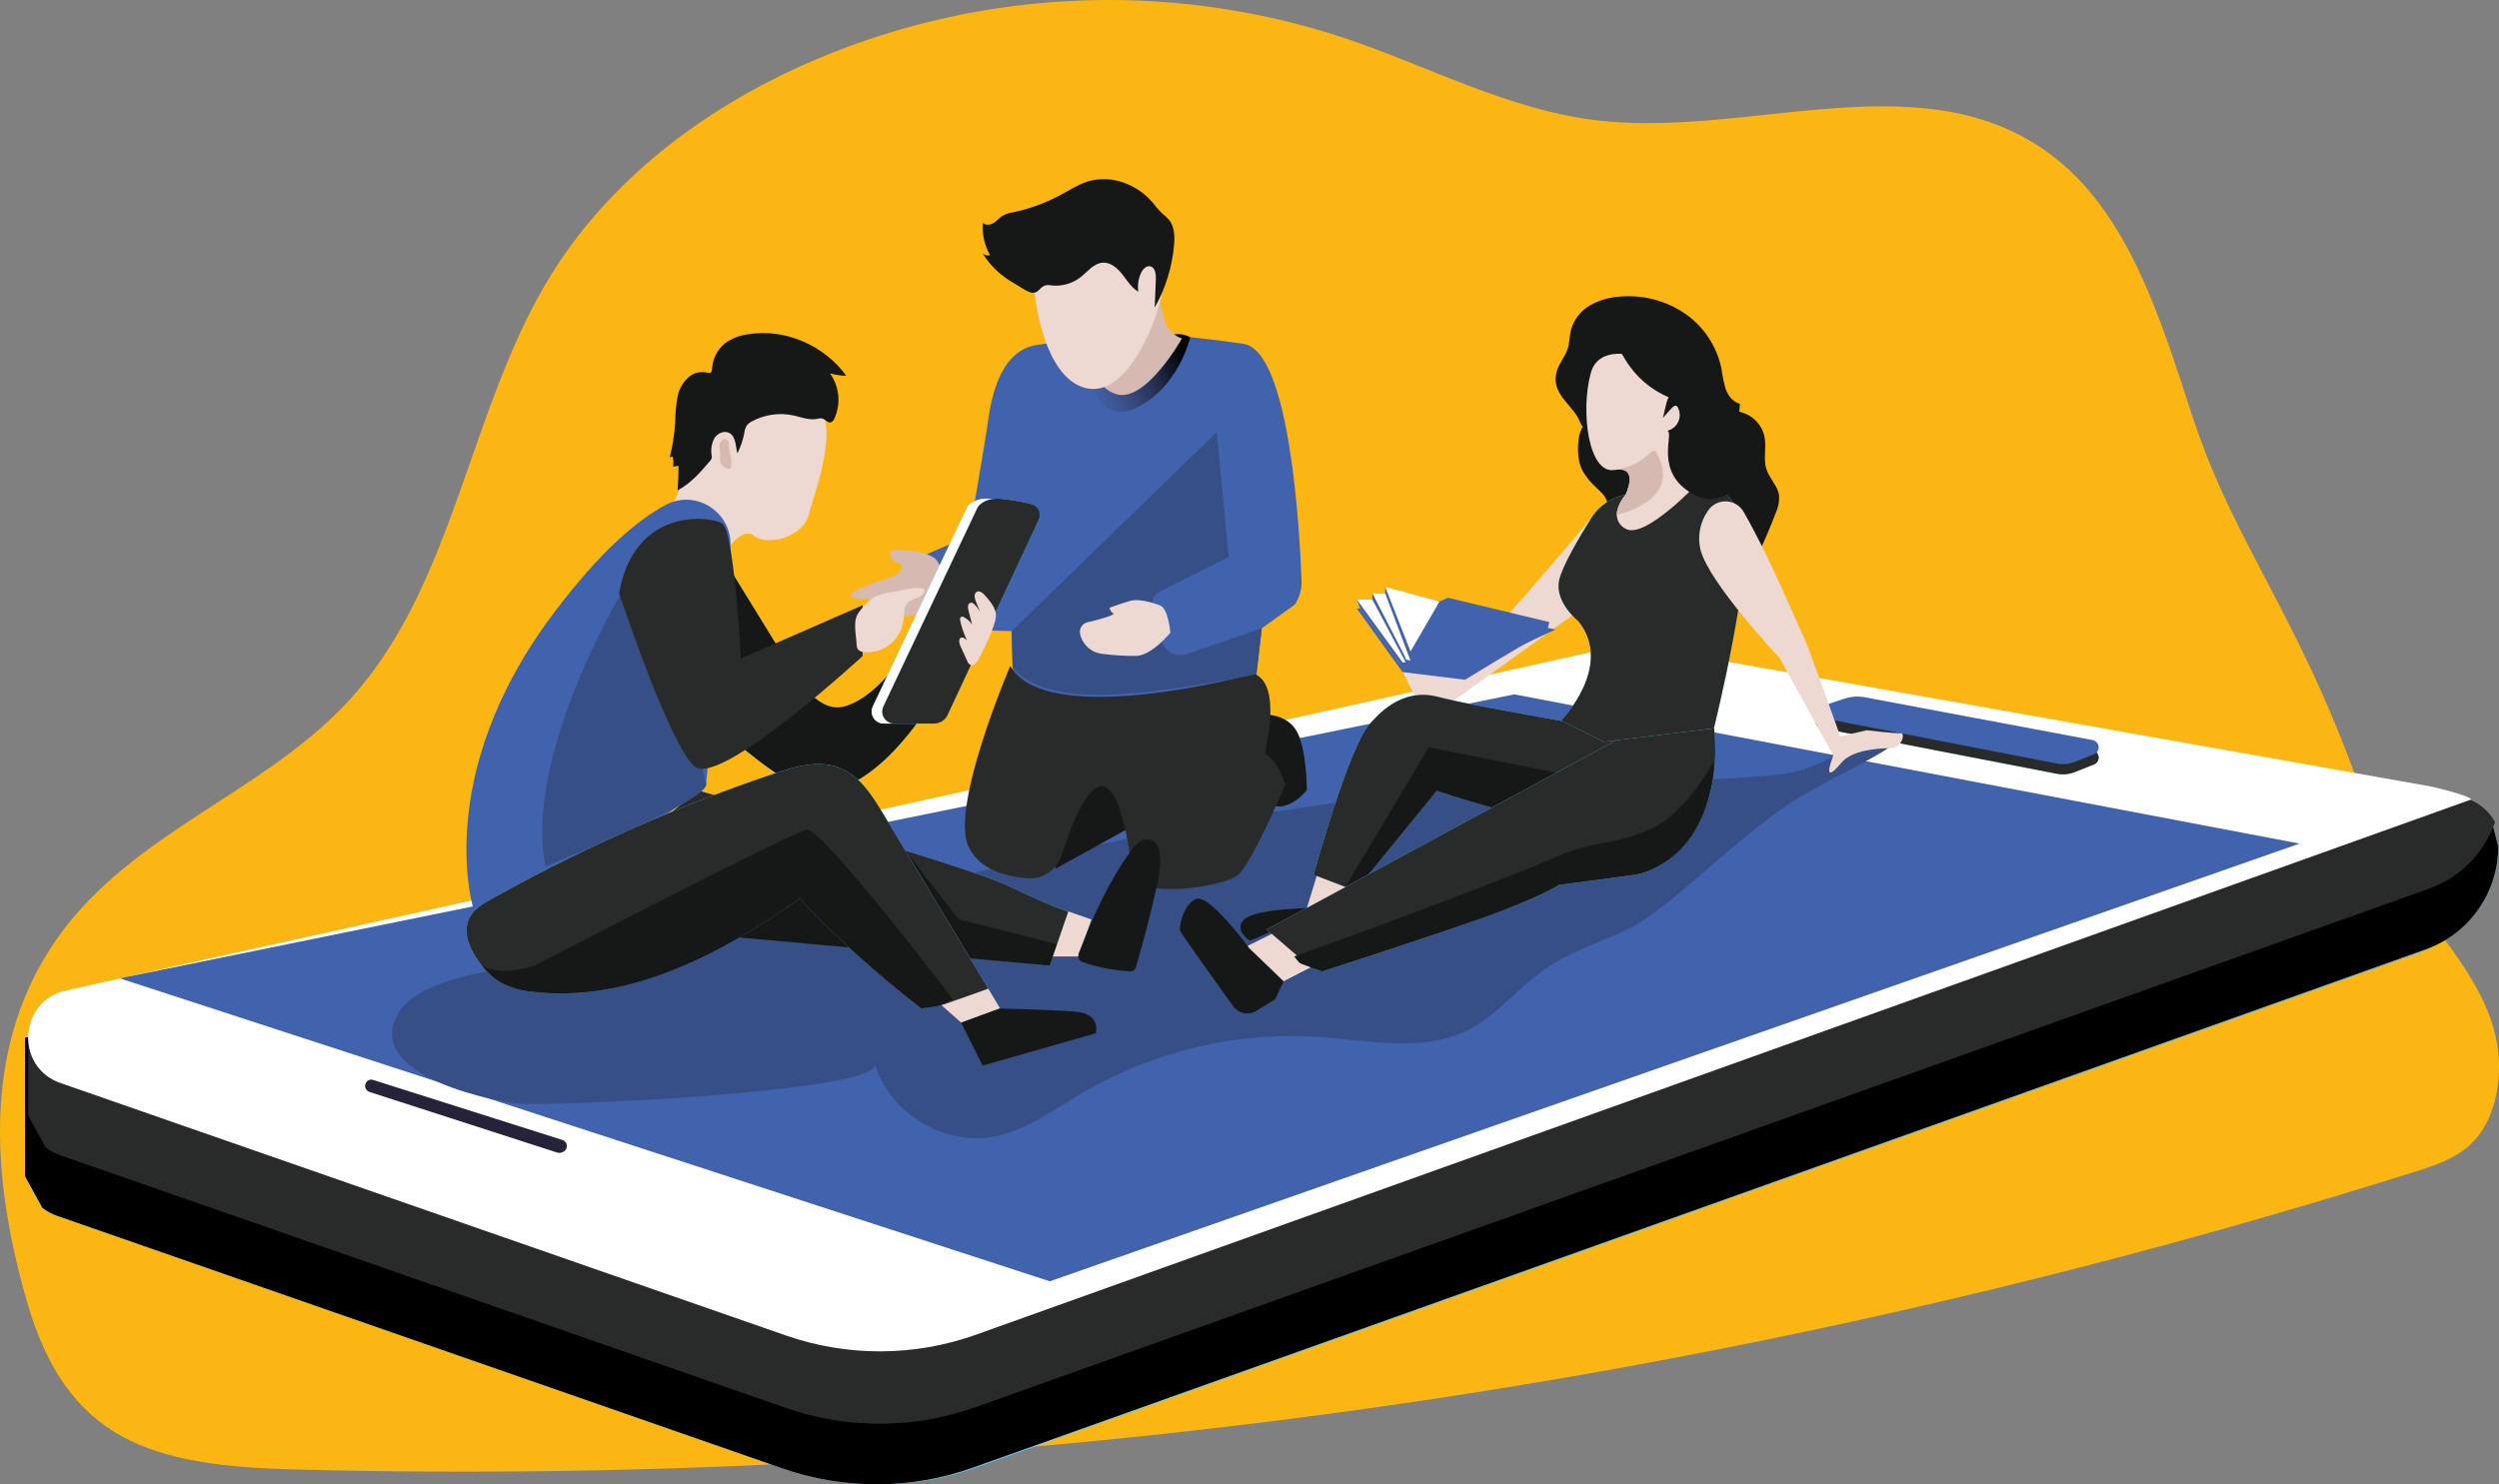<svg height="243" overflow="visible" viewBox="0 0 409  243" width="409" xmlns="http://www.w3.org/2000/svg"><rect x="0" y="0" width="409" height="243" fill="#808080" stroke="none"/><g><defs><path id="path-1671458313544754" d="M28.964 160.286 C41.633 146.408 60.478 139.926 73.043 125.945 C90.085 106.984 92.261 78.292 105.806 56.545 C115.386 41.207 130.236 29.996 146.377 22.641 C174.519 9.928 206.395 8.283 235.69 18.031 C249.229 22.599 262.182 29.585 276.281 31.384 C300.795 34.502 328.137 22.085 349.097 35.63 C363.465 44.908 368.869 63.334 374.325 79.935 C381.626 102.124 392.688 113.314 403.44 145.8 C408.424 160.873 425.057 171.242 424.477 187.168 C424.321 191.56 422.995 196.108 419.865 199.065 C417.357 201.446 413.989 202.553 410.74 203.577 C298.495 238.927 181.19 255.396 63.582 252.315 C40.39 251.702 26.446 247.747 19.85 224.664 C13.461 202.314 12.285 178.55 28.954 160.286 C28.954 160.286 28.964 160.286 28.964 160.286 Z" vector-effect="non-scaling-stroke"/></defs> <path style="stroke-width: 0px; stroke-linecap: butt; stroke-linejoin: miter; fill: rgb(252, 182, 20);" d="M13.473 148.536 C26.142 134.658 44.987 128.177 57.552 114.195 C74.594 95.234 76.77 66.543 90.314 44.796 C99.895 29.457 114.745 18.246 130.885 10.891 C159.028 -1.822 190.904 -3.467 220.198 6.281 C233.737 10.85 246.691 17.835 260.79 19.634 C285.303 22.752 312.646 10.335 333.605 23.88 C347.973 33.158 353.378 51.584 358.834 68.185 C366.134 90.374 377.197 101.565 387.948 134.05 C392.933 149.123 409.566 159.492 408.985 175.418 C408.83 179.81 407.503 184.358 404.374 187.316 C401.866 189.696 398.498 190.803 395.249 191.827 C283.003 227.177 165.698 243.646 48.09 240.566 C24.898 239.952 10.955 235.997 4.359 212.914 C-2.03 190.564 -3.206 166.8 13.463 148.536 C13.463 148.536 13.473 148.536 13.473 148.536 Z" vector-effect="non-scaling-stroke"/></g><g><defs><path id="path-1671458313544752" d="M270.302 72.455 C270.685 71.182 271.639 70.148 272.053 68.885 C272.395 67.845 272.354 66.722 272.628 65.667 C273.127 63.984 274.258 62.562 275.784 61.701 C277.305 60.861 278.998 60.38 280.732 60.293 C284.44 59.996 288.139 60.969 291.225 63.053 C294.301 65.164 296.45 68.382 297.225 72.04 C297.376 73.194 297.613 74.336 297.935 75.455 C298.334 76.546 299.137 77.58 300.261 77.861 C300.261 77.861 300.152 79.16 300.152 79.16 C302.243 79.583 303.876 81.222 304.297 83.319 C304.619 85.049 304.049 86.9 304.598 88.573 C305.116 90.133 306.474 91.307 306.671 92.908 C306.717 93.895 306.521 94.879 306.101 95.772 C305.299 97.872 304.425 99.941 303.479 101.978 C302.033 100.419 300.525 98.86 298.577 98.018 C297.406 97.498 296.131 97.321 294.95 96.91 C288.525 94.707 285.504 87.066 279.483 83.916 C278.131 83.204 276.406 82.97 275.131 82.165 C274.172 81.557 274.147 80.725 273.577 79.831 C272.027 77.445 269.312 75.777 270.302 72.455 Z" vector-effect="non-scaling-stroke"/></defs> <path style="stroke-width: 0px; stroke-linecap: butt; stroke-linejoin: miter; fill: rgb(22, 24, 23);" d="M254.81 60.706 C255.194 59.432 256.147 58.398 256.562 57.135 C256.904 56.095 256.862 54.973 257.137 53.918 C257.635 52.235 258.767 50.812 260.292 49.952 C261.814 49.112 263.506 48.63 265.241 48.543 C268.949 48.246 272.648 49.219 275.733 51.303 C278.81 53.414 280.959 56.632 281.733 60.29 C281.884 61.444 282.121 62.586 282.443 63.705 C282.842 64.796 283.645 65.831 284.77 66.111 C284.77 66.111 284.661 67.411 284.661 67.411 C286.751 67.833 288.385 69.472 288.806 71.569 C289.127 73.3 288.557 75.15 289.107 76.824 C289.625 78.383 290.982 79.558 291.179 81.158 C291.225 82.145 291.03 83.129 290.609 84.022 C289.808 86.122 288.934 88.191 287.987 90.228 C286.542 88.669 285.034 87.11 283.086 86.268 C281.915 85.748 280.64 85.571 279.459 85.161 C273.034 82.957 270.013 75.316 263.992 72.167 C262.64 71.454 260.914 71.221 259.64 70.415 C258.681 69.807 258.655 68.975 258.085 68.081 C256.536 65.695 253.821 64.027 254.81 60.706 Z" vector-effect="non-scaling-stroke"/></g><g><defs><path id="path-1671458313544750" d="M273.955 87.321 C274.328 89.062 275.566 90.481 276.867 91.697 C277.54 92.326 278.281 92.976 278.504 93.875 C278.541 94.172 278.629 94.46 278.763 94.727 C279.131 95.247 279.955 95.174 280.54 94.894 C281.952 94.158 282.955 92.82 283.266 91.255 C283.56 89.707 283.38 88.104 282.748 86.661 C281.641 83.963 279.437 81.868 276.691 80.907 C273.509 79.956 273.54 85.366 273.955 87.321 Z" vector-effect="non-scaling-stroke"/></defs> <path style="stroke-width: 0px; stroke-linecap: butt; stroke-linejoin: miter; fill: rgb(22, 24, 23);" d="M258.463 75.571 C258.836 77.312 260.075 78.731 261.375 79.947 C262.049 80.576 262.79 81.226 263.013 82.125 C263.05 82.422 263.137 82.711 263.272 82.978 C263.64 83.497 264.464 83.425 265.049 83.144 C266.461 82.409 267.463 81.07 267.775 79.506 C268.069 77.957 267.888 76.355 267.256 74.911 C266.15 72.213 263.945 70.119 261.199 69.157 C258.018 68.206 258.049 73.617 258.463 75.571 Z" vector-effect="non-scaling-stroke"/></g><g><defs><path id="path-1671458313544748" d="M125.392 94.826 C125.392 94.826 133.335 76.962 133.335 76.962 C133.335 76.962 141.941 72.804 147.895 76.395 C153.848 79.987 148.807 92.077 147.895 95.897 C146.983 99.717 141.112 101.209 138.879 99.463 C136.646 97.716 133.723 102.888 133.723 102.888 C133.723 102.888 125.392 94.826 125.392 94.826 Z" vector-effect="non-scaling-stroke"/></defs> <path style="stroke-width: 0px; stroke-linecap: butt; stroke-linejoin: miter; fill: rgb(237, 217, 209);" d="M109.9 83.076 C109.9 83.076 117.843 65.212 117.843 65.212 C117.843 65.212 126.45 61.054 132.403 64.645 C138.357 68.237 133.315 80.327 132.403 84.147 C131.491 87.967 125.621 89.459 123.388 87.713 C121.154 85.966 118.232 91.138 118.232 91.138 C118.232 91.138 109.9 83.076 109.9 83.076 Z" vector-effect="non-scaling-stroke"/></g><g><defs><path id="path-1671458313543746" d="M413.036 167.147 C413.036 167.147 175.206 252.009 175.206 252.009 C165.147 255.599 154.169 255.643 144.081 252.134 C144.081 252.134 25.389 210.802 25.389 210.802 C24.498 210.502 23.666 210.05 22.928 209.466 C21.383 208.211 20.388 206.4 20.156 204.419 C20.115 204.083 20.094 203.744 20.094 203.405 C20.02 199.653 22.641 196.389 26.312 195.661 C26.312 195.661 37.467 193.306 37.467 193.306 C37.467 193.306 157.708 167.885 157.708 167.885 C157.708 167.885 288.717 140.191 288.717 140.191 C288.717 140.191 343.433 149.313 343.433 149.313 C343.433 149.313 383.372 155.987 383.372 155.987 C383.372 155.987 413.036 167.147 413.036 167.147 Z" vector-effect="non-scaling-stroke"/><linearGradient id="gradient-16714583139092394" x1="0%" y1="50%" x2="100%" y2="50%" vector-effect="non-scaling-stroke"><stop offset="0%" stop-color="rgb(104,225,253)" stop-opacity="1" vector-effect="non-scaling-stroke"/><stop offset="100%" stop-color="rgb(105,185,235)" stop-opacity="1" vector-effect="non-scaling-stroke"/></linearGradient></defs> <path style="stroke-width: 0px; stroke-linecap: butt; stroke-linejoin: miter; fill: url(&quot;#gradient-16714583139092394&quot;);" d="M397.544 155.397 C397.544 155.397 159.715 240.259 159.715 240.259 C149.656 243.85 138.677 243.894 128.59 240.384 C128.59 240.384 9.898 199.052 9.898 199.052 C9.007 198.752 8.174 198.3 7.437 197.716 C5.892 196.461 4.897 194.65 4.665 192.669 C4.623 192.333 4.602 191.994 4.602 191.656 C4.529 187.903 7.15 184.639 10.82 183.911 C10.82 183.911 21.976 181.557 21.976 181.557 C21.976 181.557 142.217 156.135 142.217 156.135 C142.217 156.135 273.225 128.442 273.225 128.442 C273.225 128.442 327.942 137.564 327.942 137.564 C327.942 137.564 367.881 144.237 367.881 144.237 C367.881 144.237 397.544 155.397 397.544 155.397 Z" vector-effect="non-scaling-stroke"/></g><g><defs><path id="path-1671458313543744" d="M424.363 150.337 C424.361 157.891 419.622 164.628 412.528 167.162 C412.528 167.162 174.699 252.024 174.699 252.024 C164.639 255.615 153.661 255.659 143.573 252.149 C143.573 252.149 24.871 210.802 24.871 210.802 C23.98 210.502 23.148 210.05 22.41 209.466 C22.41 209.466 19.648 204.419 19.648 204.419 C19.648 204.419 19.586 204.268 19.586 204.268 C19.586 204.268 19.586 181.606 19.586 181.606 C19.586 181.606 157.221 167.885 157.221 167.885 C157.221 167.885 342.925 149.319 342.925 149.319 C342.925 149.319 415.29 142.094 415.29 142.094 C418.585 141.761 421.76 143.44 423.347 146.356" vector-effect="non-scaling-stroke"/></defs> <path style="stroke-width: 0px; stroke-linecap: butt; stroke-linejoin: miter; fill: rgb(104, 225, 253);" d="M408.871 138.587 C408.869 146.142 404.131 152.878 397.037 155.412 C397.037 155.412 159.207 240.275 159.207 240.275 C149.148 243.865 138.169 243.909 128.082 240.399 C128.082 240.399 9.38 199.052 9.38 199.052 C8.489 198.752 7.656 198.3 6.918 197.716 C6.918 197.716 4.157 192.669 4.157 192.669 C4.157 192.669 4.095 192.518 4.095 192.518 C4.095 192.518 4.095 169.857 4.095 169.857 C4.095 169.857 141.73 156.135 141.73 156.135 C141.73 156.135 327.434 137.569 327.434 137.569 C327.434 137.569 399.798 130.344 399.798 130.344 C403.094 130.011 406.268 131.69 407.856 134.606" vector-effect="non-scaling-stroke"/></g><g><defs><path id="path-1671458313543742" d="M424.363 150.337 C424.361 157.891 419.622 164.628 412.528 167.162 C412.528 167.162 174.699 252.024 174.699 252.024 C164.639 255.615 153.661 255.659 143.573 252.149 C143.573 252.149 24.871 210.802 24.871 210.802 C23.98 210.502 23.148 210.05 22.41 209.466 C22.41 209.466 19.648 204.419 19.648 204.419 C19.648 204.419 19.586 204.268 19.586 204.268 C19.586 204.268 19.586 181.606 19.586 181.606 C19.586 181.606 157.221 167.885 157.221 167.885 C157.221 167.885 342.925 149.319 342.925 149.319 C342.925 149.319 415.29 142.094 415.29 142.094 C418.585 141.761 421.76 143.44 423.347 146.356" vector-effect="non-scaling-stroke"/></defs> <path style="stroke-width: 0px; stroke-linecap: butt; stroke-linejoin: miter; fill: rgb(0, 0, 0);" d="M408.871 138.587 C408.869 146.142 404.131 152.878 397.037 155.412 C397.037 155.412 159.207 240.275 159.207 240.275 C149.148 243.865 138.169 243.909 128.082 240.399 C128.082 240.399 9.38 199.052 9.38 199.052 C8.489 198.752 7.656 198.3 6.918 197.716 C6.918 197.716 4.157 192.669 4.157 192.669 C4.157 192.669 4.095 192.518 4.095 192.518 C4.095 192.518 4.095 169.857 4.095 169.857 C4.095 169.857 141.73 156.135 141.73 156.135 C141.73 156.135 327.434 137.569 327.434 137.569 C327.434 137.569 399.798 130.344 399.798 130.344 C403.094 130.011 406.268 131.69 407.856 134.606" vector-effect="non-scaling-stroke"/></g><g><defs><path id="path-1671458313543740" d="M423.844 146.351 C422.064 151.434 418.087 155.436 413.026 157.24 C413.026 157.24 175.196 242.107 175.196 242.107 C165.136 245.696 154.158 245.738 144.071 242.227 C144.071 242.227 25.389 200.895 25.389 200.895 C24.497 200.589 23.664 200.13 22.928 199.538 C22.928 199.538 20.166 194.486 20.166 194.486 C20.166 194.486 20.104 194.393 20.104 194.393 C20.104 194.393 20.104 181.606 20.104 181.606 C20.104 181.606 157.74 167.885 157.74 167.885 C157.74 167.885 343.433 149.319 343.433 149.319 C343.433 149.319 415.798 142.094 415.798 142.094 C419.093 141.761 422.267 143.44 423.855 146.356" vector-effect="non-scaling-stroke"/></defs> <path style="stroke-width: 0px; stroke-linecap: butt; stroke-linejoin: miter; fill: rgb(41, 43, 42);" d="M408.353 134.601 C406.572 139.684 402.595 143.687 397.534 145.49 C397.534 145.49 159.705 230.357 159.705 230.357 C149.645 233.946 138.666 233.989 128.579 230.477 C128.579 230.477 9.898 189.145 9.898 189.145 C9.005 188.839 8.173 188.38 7.437 187.789 C7.437 187.789 4.675 182.736 4.675 182.736 C4.675 182.736 4.613 182.643 4.613 182.643 C4.613 182.643 4.613 169.857 4.613 169.857 C4.613 169.857 142.248 156.135 142.248 156.135 C142.248 156.135 327.942 137.569 327.942 137.569 C327.942 137.569 400.306 130.344 400.306 130.344 C403.602 130.011 406.776 131.69 408.363 134.606" vector-effect="non-scaling-stroke"/></g><g><defs><path id="path-1671458313543738" d="M419.793 142.686 C419.793 142.686 175.227 230.257 175.227 230.257 C165.168 233.848 154.188 233.89 144.102 230.376 C144.102 230.376 25.389 189.055 25.389 189.055 C17.866 186.456 18.55 175.541 26.348 173.888 C26.348 173.888 277.209 118.221 277.209 118.221 C280.35 117.521 283.6 117.465 286.763 118.055 C286.763 118.055 413.393 140.514 413.393 140.514 C414.368 140.685 420.751 142.348 419.813 142.686" vector-effect="non-scaling-stroke"/></defs> <path style="stroke-width: 0px; stroke-linecap: butt; stroke-linejoin: miter; fill: rgb(255, 255, 255);" d="M404.301 130.937 C404.301 130.937 159.736 218.507 159.736 218.507 C149.676 222.098 138.697 222.14 128.611 218.626 C128.611 218.626 9.898 177.305 9.898 177.305 C2.374 174.706 3.058 163.791 10.856 162.138 C10.856 162.138 261.717 106.471 261.717 106.471 C264.859 105.772 268.108 105.715 271.272 106.305 C271.272 106.305 397.902 128.764 397.902 128.764 C398.876 128.935 405.26 130.599 404.322 130.937" vector-effect="non-scaling-stroke"/></g><g><defs><path id="path-1671458313542736" d="M275.898 96.588 C275.898 96.588 265.229 109.276 261.312 113.434 C255.991 119.084 241.021 113.434 241.021 113.434 C241.021 113.434 247.099 125.856 247.099 125.856 C247.099 125.856 253.105 126.693 253.105 126.693 C253.105 126.693 274.027 111.62 274.027 111.62 C274.027 111.62 275.898 96.588 275.898 96.588 Z" vector-effect="non-scaling-stroke"/></defs> <path style="stroke-width: 0px; stroke-linecap: butt; stroke-linejoin: miter; fill: rgb(237, 217, 209);" d="M260.406 84.838 C260.406 84.838 249.738 97.526 245.821 101.684 C240.499 107.334 225.53 101.684 225.53 101.684 C225.53 101.684 231.608 114.106 231.608 114.106 C231.608 114.106 237.613 114.943 237.613 114.943 C237.613 114.943 258.536 99.87 258.536 99.87 C258.536 99.87 260.406 84.838 260.406 84.838 Z" vector-effect="non-scaling-stroke"/></g><g><defs><path id="path-1671458313542734" d="M238.109 111.381 C238.109 111.381 237.57 109.915 237.57 109.915 C237.57 109.915 240.094 109.915 240.094 109.915 C240.094 109.915 240.094 108.86 240.094 108.86 C240.094 108.86 242.203 108.86 242.203 108.86 C242.203 108.86 242.203 107.831 242.203 107.831 C242.203 107.831 245.768 108.938 245.768 108.938 C245.768 108.938 251.073 110.227 251.073 110.227 C251.073 110.227 252.483 109.608 252.483 109.608 C252.483 109.608 269.069 113.59 269.069 113.59 C269.069 113.59 268.815 114.562 268.815 114.562 C268.815 114.562 251.944 121.792 251.944 121.792 C251.944 121.792 244.726 120.601 244.726 120.601 C244.726 120.601 238.109 111.381 238.109 111.381 Z" vector-effect="non-scaling-stroke"/></defs> <path style="stroke-width: 0px; stroke-linecap: butt; stroke-linejoin: miter; fill: rgb(65, 98, 173);" d="M222.618 99.631 C222.618 99.631 222.079 98.165 222.079 98.165 C222.079 98.165 224.602 98.165 224.602 98.165 C224.602 98.165 224.602 97.11 224.602 97.11 C224.602 97.11 226.711 97.11 226.711 97.11 C226.711 97.11 226.711 96.081 226.711 96.081 C226.711 96.081 230.276 97.188 230.276 97.188 C230.276 97.188 235.582 98.477 235.582 98.477 C235.582 98.477 236.991 97.859 236.991 97.859 C236.991 97.859 253.577 101.84 253.577 101.84 C253.577 101.84 253.323 102.812 253.323 102.812 C253.323 102.812 236.453 110.042 236.453 110.042 C236.453 110.042 229.235 108.852 229.235 108.852 C229.235 108.852 222.618 99.631 222.618 99.631 Z" vector-effect="non-scaling-stroke"/></g><g><defs><path id="path-1671458313542732" d="M174.046 99.504 C174.046 99.504 176.585 85.07 177.248 80.335 C178.455 71.655 181.807 68.666 185.31 68.193 C199.72 66.26 203.528 65.844 218.99 68.037 C226.601 69.119 228.208 98.553 228.513 106.848 C228.56 108.235 228.167 109.6 227.389 110.747 C227.389 110.747 221.995 114.609 221.995 114.609 C221.995 114.609 220.399 128.19 220.399 128.19 C220.399 128.19 181.429 130.269 181.429 130.269 C181.429 130.269 181.061 115.061 181.061 115.061 C181.061 115.061 165.667 114.707 165.667 114.707 C165.667 114.707 166.128 102.929 166.128 102.929 C166.128 102.929 174.046 99.504 174.046 99.504 Z" vector-effect="non-scaling-stroke"/></defs> <path style="stroke-width: 0px; stroke-linecap: butt; stroke-linejoin: miter; fill: rgb(65, 98, 173);" d="M158.554 87.754 C158.554 87.754 161.093 73.32 161.756 68.585 C162.964 59.905 166.316 56.917 169.819 56.444 C184.228 54.51 188.037 54.094 203.498 56.288 C211.11 57.369 212.716 86.803 213.022 95.099 C213.069 96.485 212.675 97.85 211.898 98.997 C211.898 98.997 206.504 102.859 206.504 102.859 C206.504 102.859 204.908 116.44 204.908 116.44 C204.908 116.44 165.938 118.519 165.938 118.519 C165.938 118.519 165.57 103.311 165.57 103.311 C165.57 103.311 150.176 102.957 150.176 102.957 C150.176 102.957 150.637 91.18 150.637 91.18 C150.637 91.18 158.554 87.754 158.554 87.754 Z" vector-effect="non-scaling-stroke"/></g><g><defs><path id="path-1671458313541730" d="M207.673 66.499 C208.574 66.36 209.496 66.522 210.295 66.962 C210.295 66.962 208.378 75.361 201.248 78.599 C194.119 81.837 192.86 70.439 192.86 70.439 C192.86 70.439 207.673 66.499 207.673 66.499 Z" vector-effect="non-scaling-stroke"/><linearGradient id="gradient-16714583139112396" x1="2%" y1="64%" x2="98%" y2="36%" vector-effect="non-scaling-stroke"><stop offset="1%" stop-color="rgba(60,58,82,0)" stop-opacity="0" vector-effect="non-scaling-stroke"/><stop offset="100%" stop-color="rgb(0,0,0)" stop-opacity="1" vector-effect="non-scaling-stroke"/></linearGradient></defs> <path style="stroke-width: 0px; stroke-linecap: butt; stroke-linejoin: miter; fill: url(&quot;#gradient-16714583139112396&quot;);" d="M192.182 54.749 C193.083 54.61 194.004 54.773 194.804 55.212 C194.804 55.212 192.887 63.611 185.757 66.849 C178.627 70.087 177.368 58.689 177.368 58.689 C177.368 58.689 192.182 54.749 192.182 54.749 Z" vector-effect="non-scaling-stroke"/></g><g><defs><path id="path-1671458313541728" d="M162.066 101.786 C161.859 101.769 161.651 101.803 161.46 101.885 C161.025 102.129 161.071 102.815 161.398 103.194 C161.767 103.532 162.196 103.798 162.662 103.979 C162.857 104.058 163.011 104.214 163.087 104.411 C163.113 104.556 163.092 104.706 163.025 104.837 C162.579 105.918 161.279 106.297 160.159 106.62 C158.463 107.113 156.82 107.773 155.252 108.59 C155.059 108.662 154.9 108.805 154.807 108.99 C154.651 109.458 155.325 109.749 155.802 109.78 C156.99 109.868 158.183 109.868 159.372 109.78 C159.061 109.998 158.703 110.3 158.786 110.689 C158.869 111.079 159.232 111.183 159.563 111.209 C159.899 111.193 160.234 111.23 160.558 111.318 C161.076 111.532 161.315 112.176 161.791 112.498 C162.267 112.754 162.819 112.83 163.346 112.711 C164.358 112.592 165.356 112.375 166.325 112.062 C166.893 111.91 167.422 111.641 167.88 111.272 C168.391 110.733 168.749 110.067 168.916 109.343 C169.403 107.784 170.03 104.665 168.672 103.33 C167.315 101.994 163.843 101.833 162.082 101.77 C162.082 101.77 162.066 101.786 162.066 101.786 Z" vector-effect="non-scaling-stroke"/></defs> <path style="stroke-width: 0px; stroke-linecap: butt; stroke-linejoin: miter; fill: rgb(214, 185, 176);" d="M146.575 90.036 C146.368 90.019 146.16 90.053 145.968 90.135 C145.533 90.379 145.58 91.065 145.906 91.445 C146.276 91.782 146.704 92.049 147.171 92.229 C147.366 92.308 147.52 92.464 147.595 92.661 C147.622 92.806 147.6 92.956 147.533 93.087 C147.088 94.168 145.787 94.548 144.668 94.87 C142.972 95.364 141.328 96.023 139.761 96.84 C139.568 96.912 139.408 97.055 139.315 97.24 C139.16 97.708 139.834 97.999 140.31 98.03 C141.499 98.118 142.692 98.118 143.88 98.03 C143.569 98.248 143.212 98.55 143.295 98.94 C143.378 99.33 143.74 99.433 144.072 99.459 C144.407 99.444 144.743 99.48 145.067 99.569 C145.585 99.782 145.823 100.426 146.3 100.748 C146.776 101.004 147.328 101.08 147.855 100.962 C148.866 100.843 149.864 100.625 150.834 100.312 C151.401 100.16 151.931 99.891 152.388 99.522 C152.899 98.984 153.257 98.318 153.425 97.593 C153.912 96.034 154.539 92.916 153.181 91.58 C151.824 90.244 148.352 90.083 146.59 90.02 C146.59 90.02 146.575 90.036 146.575 90.036 Z" vector-effect="non-scaling-stroke"/></g><g><defs><path id="path-1671458313541726" d="M133.718 102.914 C133.718 102.914 145.283 121.693 145.283 121.693 C145.283 121.693 148.998 128.382 153.372 127.468 C157.745 126.553 161.838 121.064 161.838 121.064 C161.838 121.064 167.647 127.052 167.647 127.052 C167.647 127.052 158.501 142.541 148.511 141.184 C142.952 140.431 131.034 128.829 131.034 128.829 C131.034 128.829 133.718 102.914 133.718 102.914 Z" vector-effect="non-scaling-stroke"/></defs> <path style="stroke-width: 0px; stroke-linecap: butt; stroke-linejoin: miter; fill: rgb(104, 225, 253);" d="M118.227 91.164 C118.227 91.164 129.792 109.943 129.792 109.943 C129.792 109.943 133.507 116.633 137.88 115.718 C142.253 114.803 146.347 109.314 146.347 109.314 C146.347 109.314 152.155 115.302 152.155 115.302 C152.155 115.302 143.01 130.791 133.02 129.434 C127.46 128.681 115.543 117.08 115.543 117.08 C115.543 117.08 118.227 91.164 118.227 91.164 Z" vector-effect="non-scaling-stroke"/></g><g><defs><path id="path-1671458313541724" d="M133.718 102.914 C133.718 102.914 145.283 121.693 145.283 121.693 C145.283 121.693 148.998 128.382 153.372 127.468 C157.745 126.553 161.838 121.064 161.838 121.064 C161.838 121.064 167.647 127.052 167.647 127.052 C167.647 127.052 158.501 142.541 148.511 141.184 C142.952 140.431 131.034 128.829 131.034 128.829 C131.034 128.829 133.718 102.914 133.718 102.914 Z" vector-effect="non-scaling-stroke"/></defs> <path style="stroke-width: 0px; stroke-linecap: butt; stroke-linejoin: miter; fill: rgb(22, 24, 23);" d="M118.227 91.164 C118.227 91.164 129.792 109.943 129.792 109.943 C129.792 109.943 133.507 116.633 137.88 115.718 C142.253 114.803 146.347 109.314 146.347 109.314 C146.347 109.314 152.155 115.302 152.155 115.302 C152.155 115.302 143.01 130.791 133.02 129.434 C127.46 128.681 115.543 117.08 115.543 117.08 C115.543 117.08 118.227 91.164 118.227 91.164 Z" vector-effect="non-scaling-stroke"/></g><g><defs><path id="path-1671458313541722" d="M35.089 171.913 C35.089 171.913 263.322 125.425 263.322 125.425 C263.322 125.425 391.854 149.854 391.854 149.854 C391.854 149.854 187.31 221.514 187.31 221.514 C187.31 221.514 35.089 171.913 35.089 171.913 Z" vector-effect="non-scaling-stroke"/></defs> <path style="stroke-width: 0px; stroke-linecap: butt; stroke-linejoin: miter; fill: rgb(65, 98, 173);" d="M19.598 160.163 C19.598 160.163 247.831 113.675 247.831 113.675 C247.831 113.675 376.363 138.104 376.363 138.104 C376.363 138.104 171.819 209.764 171.819 209.764 C171.819 209.764 19.598 160.163 19.598 160.163 Z" vector-effect="non-scaling-stroke"/></g><g><defs><path id="path-1671458313540720" d="M158.646 185.91 C161.009 193.831 169.735 199.268 177.859 197.865 C183.3 196.934 187.906 193.462 192.668 190.656 C204.417 183.773 217.955 180.588 231.529 181.513 C239.628 182.09 248.244 184.044 255.54 180.473 C260.597 177.994 264.136 173.197 268.815 170.078 C272.773 167.427 277.411 166.029 281.696 163.966 C288.37 160.753 295.95 152.318 306.676 144.469 C313.008 139.817 324.008 135.555 326.951 132.296 C320.946 130.659 315.515 137.587 306.702 138.533 C288.271 140.462 263.944 139.271 251.037 140.94 C235.643 142.925 220.233 144.916 205.026 148.014 C172.543 154.625 140.843 163.269 108.132 168.846 C101.635 169.958 84.857 170.925 80.81 177.407 C74.779 187.1 93.893 191.638 100.07 192.397 C105.018 192.989 160.045 190.51 158.672 185.91 C158.672 185.91 158.646 185.91 158.646 185.91 Z" vector-effect="non-scaling-stroke"/></defs> <path style="stroke-width: 0px; stroke-linecap: butt; stroke-linejoin: miter; fill: rgb(54, 79, 135);" d="M143.155 174.16 C145.518 182.082 154.243 187.518 162.368 186.115 C167.808 185.185 172.415 181.713 177.176 178.906 C188.925 172.023 202.463 168.838 216.038 169.763 C224.136 170.34 232.753 172.294 240.048 168.724 C245.106 166.244 248.645 161.447 253.323 158.328 C257.282 155.677 261.919 154.279 266.205 152.216 C272.878 149.004 280.459 140.568 291.184 132.719 C297.516 128.067 308.516 123.805 311.46 120.546 C305.454 118.909 300.024 125.838 291.21 126.784 C272.78 128.712 248.453 127.522 235.546 129.19 C220.152 131.176 204.742 133.166 189.534 136.264 C157.052 142.876 125.351 151.519 92.641 157.096 C86.143 158.209 69.366 159.175 65.319 165.657 C59.288 175.351 78.402 179.888 84.578 180.647 C89.527 181.24 144.554 178.76 143.181 174.16 C143.181 174.16 143.155 174.16 143.155 174.16 Z" vector-effect="non-scaling-stroke"/></g><g><defs><path id="path-1671458313540718" d="M8.287,31.815c0,0 -6.708,0.25 -7.943,1.997c-1.236,1.747 1.256,3.188 1.256,3.188l13.401,-5.679zM4,0.003c0,0 3.531,-0.198 5.207,2.668c1.676,2.866 1.676,9.689 1.676,9.689c0,0 -2.821,3.666 -5.957,2.403c-3.136,-1.264 -1.826,-8.425 -1.826,-8.425z" vector-effect="non-scaling-stroke"/></defs><path style="stroke-width: 0px; stroke-linecap: butt; stroke-linejoin: miter; fill: rgb(22, 24, 23);" d="M8.287,31.815c0,0 -6.708,0.25 -7.943,1.997c-1.236,1.747 1.256,3.188 1.256,3.188l13.401,-5.679zM4,0.003c0,0 3.531,-0.198 5.207,2.668c1.676,2.866 1.676,9.689 1.676,9.689c0,0 -2.821,3.666 -5.957,2.403c-3.136,-1.264 -1.826,-8.425 -1.826,-8.425z" transform="translate(203, 117) rotate(0)" vector-effect="non-scaling-stroke"/></g><g><defs><path id="path-1671458313540716" d="M188.284 153.944 C188.284 153.944 200.005 147.463 200.005 147.463 C200.005 147.463 199.632 135.425 199.632 135.425 C199.632 135.425 185.942 140.576 185.714 141.267 C185.486 141.959 188.305 153.944 188.305 153.944 C188.305 153.944 188.284 153.944 188.284 153.944 Z" vector-effect="non-scaling-stroke"/></defs> <path style="stroke-width: 0px; stroke-linecap: butt; stroke-linejoin: miter; fill: rgb(22, 24, 23);" d="M172.793 142.195 C172.793 142.195 184.513 135.713 184.513 135.713 C184.513 135.713 184.14 123.675 184.14 123.675 C184.14 123.675 170.451 128.826 170.223 129.518 C169.995 130.209 172.814 142.195 172.814 142.195 C172.814 142.195 172.793 142.195 172.793 142.195 Z" vector-effect="non-scaling-stroke"/></g><g><defs><path id="path-1671458313540714" d="M180.833 120.773 C180.833 120.773 170.952 143.767 173.999 150.337 C175.75 154.111 180.16 155.259 183.59 155.535 C186.113 155.755 188.452 154.192 189.222 151.772 C191.663 144.074 197.627 129.214 200.87 154.838 C201.388 159.049 215.788 157.021 218.135 154.963 C220.482 152.905 225.855 140.165 225.855 140.165 C225.855 140.165 224.72 136.179 222.467 135.139 C222.467 135.139 225.477 123.834 220.746 122.052 C220.731 122.078 186.854 131.335 180.833 120.773 Z" vector-effect="non-scaling-stroke"/></defs> <path style="stroke-width: 0px; stroke-linecap: butt; stroke-linejoin: miter; fill: rgb(41, 43, 42);" d="M165.342 109.023 C165.342 109.023 155.461 132.018 158.508 138.587 C160.259 142.361 164.668 143.51 168.099 143.785 C170.622 144.005 172.961 142.442 173.731 140.022 C176.171 132.324 182.135 117.464 185.379 143.089 C185.897 147.299 200.296 145.272 202.643 143.213 C204.991 141.155 210.364 128.416 210.364 128.416 C210.364 128.416 209.229 124.429 206.975 123.39 C206.975 123.39 209.986 112.085 205.255 110.302 C205.239 110.328 171.363 119.585 165.342 109.023 Z" vector-effect="non-scaling-stroke"/></g><g><defs><path id="path-1671458313539712" d="M129.775 141.179 C129.775 141.179 172.709 153.03 180.652 156.829 C188.595 160.629 190.357 160.987 190.357 160.987 C190.357 160.987 187.31 169.86 187.31 169.86 C187.31 169.86 104.707 161.336 104.707 161.336 C104.707 161.336 129.775 141.179 129.775 141.179 Z" vector-effect="non-scaling-stroke"/></defs> <path style="stroke-width: 0px; stroke-linecap: butt; stroke-linejoin: miter; fill: rgb(104, 225, 253);" d="M114.284 129.429 C114.284 129.429 157.217 141.28 165.161 145.079 C173.104 148.879 174.866 149.237 174.866 149.237 C174.866 149.237 171.819 158.11 171.819 158.11 C171.819 158.11 89.216 149.586 89.216 149.586 C89.216 149.586 114.284 129.429 114.284 129.429 Z" vector-effect="non-scaling-stroke"/></g><g><defs><path id="path-1671458313539710" d="M129.775 141.179 C129.775 141.179 172.709 153.03 180.652 156.829 C188.595 160.629 190.357 160.987 190.357 160.987 C190.357 160.987 187.31 169.86 187.31 169.86 C187.31 169.86 104.707 161.336 104.707 161.336 C104.707 161.336 129.775 141.179 129.775 141.179 Z" vector-effect="non-scaling-stroke"/></defs> <path style="stroke-width: 0px; stroke-linecap: butt; stroke-linejoin: miter; fill: rgb(41, 43, 42);" d="M114.284 129.429 C114.284 129.429 157.217 141.28 165.161 145.079 C173.104 148.879 174.866 149.237 174.866 149.237 C174.866 149.237 171.819 158.11 171.819 158.11 C171.819 158.11 89.216 149.586 89.216 149.586 C89.216 149.586 114.284 129.429 114.284 129.429 Z" vector-effect="non-scaling-stroke"/></g><g><defs><path id="path-1671458313539708" d="M188.507 166.325 C188.507 166.325 172.403 162.256 172.403 162.256 C172.403 162.256 163.662 150.977 163.662 150.977 C163.662 150.977 128.257 162.256 128.257 162.256 C128.257 162.256 129.811 164.626 129.811 164.626 C129.811 164.626 187.289 169.823 187.289 169.823 C187.289 169.823 188.486 166.336 188.486 166.336 C188.486 166.336 188.507 166.325 188.507 166.325 Z" vector-effect="non-scaling-stroke"/></defs> <path style="stroke-width: 0px; stroke-linecap: butt; stroke-linejoin: miter; fill: rgb(22, 24, 23);" d="M173.016 154.575 C173.016 154.575 156.912 150.506 156.912 150.506 C156.912 150.506 148.171 139.227 148.171 139.227 C148.171 139.227 112.766 150.506 112.766 150.506 C112.766 150.506 114.32 152.876 114.32 152.876 C114.32 152.876 171.798 158.074 171.798 158.074 C171.798 158.074 172.995 154.586 172.995 154.586 C172.995 154.586 173.016 154.575 173.016 154.575 Z" vector-effect="non-scaling-stroke"/></g><g><defs><path id="path-1671458313538706" d="M75.955 190.51 C75.955 190.51 106.676 200.432 106.676 200.432 C106.899 200.511 107.142 200.511 107.365 200.432 C107.365 200.432 107.609 200.339 107.609 200.339 C107.865 200.239 108.071 200.041 108.182 199.789 C108.293 199.536 108.299 199.25 108.2 198.993 C108.087 198.701 107.849 198.475 107.552 198.379 C107.552 198.379 76.587 188.556 76.587 188.556 C76.37 188.478 76.132 188.478 75.914 188.556 C75.507 188.713 75.242 189.11 75.251 189.547 C75.261 189.985 75.542 190.37 75.955 190.51 Z" vector-effect="non-scaling-stroke"/></defs> <path style="stroke-width: 0px; stroke-linecap: butt; stroke-linejoin: miter; fill: rgb(37, 35, 58);" d="M60.464 178.76 C60.464 178.76 91.185 188.683 91.185 188.683 C91.408 188.761 91.651 188.761 91.874 188.683 C91.874 188.683 92.117 188.589 92.117 188.589 C92.374 188.489 92.58 188.291 92.691 188.039 C92.802 187.786 92.808 187.5 92.708 187.243 C92.595 186.951 92.357 186.726 92.06 186.629 C92.06 186.629 61.096 176.806 61.096 176.806 C60.878 176.728 60.64 176.728 60.422 176.806 C60.015 176.964 59.751 177.36 59.76 177.798 C59.769 178.235 60.051 178.62 60.464 178.76 Z" vector-effect="non-scaling-stroke"/></g><g><defs><path id="path-1671458313538704" d="M313.412 130.924 C313.412 130.924 352.107 138.419 352.107 138.419 C353.106 138.616 354.141 138.518 355.086 138.138 C355.086 138.138 358.195 136.907 358.195 136.907 C358.702 136.712 359.016 136.202 358.964 135.66 C358.913 135.118 358.507 134.678 357.972 134.583 C357.972 134.583 320.733 127.603 320.733 127.603 C319.611 127.39 318.454 127.467 317.37 127.826 C317.37 127.826 313.313 129.157 313.313 129.157 C312.834 129.313 312.57 129.829 312.723 130.311 C312.828 130.623 313.09 130.857 313.412 130.924 Z" vector-effect="non-scaling-stroke"/></defs> <path style="stroke-width: 0px; stroke-linecap: butt; stroke-linejoin: miter; fill: rgb(104, 225, 253);" d="M297.92 119.174 C297.92 119.174 336.616 126.669 336.616 126.669 C337.615 126.866 338.65 126.769 339.595 126.389 C339.595 126.389 342.704 125.157 342.704 125.157 C343.21 124.962 343.525 124.452 343.473 123.91 C343.421 123.368 343.015 122.928 342.481 122.833 C342.481 122.833 305.242 115.853 305.242 115.853 C304.12 115.64 302.963 115.717 301.879 116.076 C301.879 116.076 297.822 117.407 297.822 117.407 C297.342 117.563 297.078 118.079 297.231 118.561 C297.336 118.873 297.598 119.107 297.92 119.174 Z" vector-effect="non-scaling-stroke"/></g><g><defs><path id="path-1671458313538702" d="M313.412 130.924 C313.412 130.924 352.107 138.419 352.107 138.419 C353.106 138.616 354.141 138.518 355.086 138.138 C355.086 138.138 358.195 136.907 358.195 136.907 C358.702 136.712 359.016 136.202 358.964 135.66 C358.913 135.118 358.507 134.678 357.972 134.583 C357.972 134.583 320.733 127.603 320.733 127.603 C319.611 127.39 318.454 127.467 317.37 127.826 C317.37 127.826 313.313 129.157 313.313 129.157 C312.834 129.313 312.57 129.829 312.723 130.311 C312.828 130.623 313.09 130.857 313.412 130.924 Z" vector-effect="non-scaling-stroke"/></defs> <path style="stroke-width: 0px; stroke-linecap: butt; stroke-linejoin: miter; fill: rgb(41, 43, 42);" d="M297.92 119.174 C297.92 119.174 336.616 126.669 336.616 126.669 C337.615 126.866 338.65 126.769 339.595 126.389 C339.595 126.389 342.704 125.157 342.704 125.157 C343.21 124.962 343.525 124.452 343.473 123.91 C343.421 123.368 343.015 122.928 342.481 122.833 C342.481 122.833 305.242 115.853 305.242 115.853 C304.12 115.64 302.963 115.717 301.879 116.076 C301.879 116.076 297.822 117.407 297.822 117.407 C297.342 117.563 297.078 118.079 297.231 118.561 C297.336 118.873 297.598 119.107 297.92 119.174 Z" vector-effect="non-scaling-stroke"/></g><g><defs><path id="path-1671458313537700" d="M313.412 129.24 C313.412 129.24 352.107 136.74 352.107 136.74 C353.107 136.932 354.14 136.834 355.086 136.46 C355.086 136.46 358.195 135.228 358.195 135.228 C358.702 135.033 359.016 134.523 358.964 133.981 C358.913 133.439 358.507 132.999 357.972 132.904 C357.972 132.904 320.733 125.908 320.733 125.908 C319.612 125.697 318.455 125.772 317.37 126.127 C317.37 126.127 313.303 127.468 313.303 127.468 C312.903 127.594 312.64 127.977 312.666 128.396 C312.692 128.816 313 129.164 313.412 129.24 Z" vector-effect="non-scaling-stroke"/></defs> <path style="stroke-width: 0px; stroke-linecap: butt; stroke-linejoin: miter; fill: rgb(65, 98, 173);" d="M297.92 117.49 C297.92 117.49 336.616 124.99 336.616 124.99 C337.615 125.182 338.648 125.085 339.595 124.71 C339.595 124.71 342.704 123.478 342.704 123.478 C343.21 123.283 343.525 122.773 343.473 122.231 C343.421 121.689 343.015 121.249 342.481 121.155 C342.481 121.155 305.242 114.158 305.242 114.158 C304.12 113.947 302.964 114.022 301.879 114.377 C301.879 114.377 297.812 115.718 297.812 115.718 C297.412 115.844 297.149 116.227 297.175 116.647 C297.201 117.066 297.508 117.414 297.92 117.49 Z" vector-effect="non-scaling-stroke"/></g><g><defs><path id="path-1671458313537698" d="M173.797 94.753 C173.797 94.753 174.756 93.246 177.362 93.392 C179.968 93.537 184.756 94.795 184.756 94.795 C184.756 94.795 168.175 130.202 168.175 130.202 C168.175 130.202 160.107 130.202 160.107 130.202 C159.029 130.202 158.154 129.324 158.154 128.242 C158.153 127.953 158.217 127.667 158.341 127.405 C158.341 127.405 173.797 94.753 173.797 94.753 Z" vector-effect="non-scaling-stroke"/></defs> <path style="stroke-width: 0px; stroke-linecap: butt; stroke-linejoin: miter; fill: rgb(104, 225, 253);" d="M158.306 83.004 C158.306 83.004 159.264 81.496 161.87 81.642 C164.477 81.787 169.264 83.045 169.264 83.045 C169.264 83.045 152.684 118.452 152.684 118.452 C152.684 118.452 144.616 118.452 144.616 118.452 C143.537 118.452 142.663 117.574 142.663 116.492 C142.661 116.203 142.725 115.917 142.849 115.655 C142.849 115.655 158.306 83.004 158.306 83.004 Z" vector-effect="non-scaling-stroke"/></g><g><defs><path id="path-1671458313537696" d="M173.797 94.753 C173.797 94.753 174.756 93.246 177.362 93.392 C179.968 93.537 184.756 94.795 184.756 94.795 C184.756 94.795 168.175 130.202 168.175 130.202 C168.175 130.202 160.107 130.202 160.107 130.202 C159.029 130.202 158.154 129.324 158.154 128.242 C158.153 127.953 158.217 127.667 158.341 127.405 C158.341 127.405 173.797 94.753 173.797 94.753 Z" vector-effect="non-scaling-stroke"/></defs> <path style="stroke-width: 0px; stroke-linecap: butt; stroke-linejoin: miter; fill: rgb(255, 255, 255);" d="M158.306 83.004 C158.306 83.004 159.264 81.496 161.87 81.642 C164.477 81.787 169.264 83.045 169.264 83.045 C169.264 83.045 152.684 118.452 152.684 118.452 C152.684 118.452 144.616 118.452 144.616 118.452 C143.537 118.452 142.663 117.574 142.663 116.492 C142.661 116.203 142.725 115.917 142.849 115.655 C142.849 115.655 158.306 83.004 158.306 83.004 Z" vector-effect="non-scaling-stroke"/></g><g><defs><path id="path-1671458313535694" d="M175.533 94.753 C175.533 94.753 176.496 93.246 179.103 93.392 C180.849 93.558 182.58 93.849 184.284 94.265 C184.754 94.371 185.162 94.661 185.418 95.069 C185.675 95.478 185.759 95.972 185.652 96.443 C185.622 96.572 185.579 96.697 185.523 96.817 C185.523 96.817 170.574 128.798 170.574 128.798 C170.174 129.655 169.315 130.202 168.372 130.202 C168.372 130.202 161.838 130.202 161.838 130.202 C160.763 130.202 159.89 129.331 159.885 128.252 C159.885 127.959 159.951 127.67 160.076 127.405 C160.076 127.405 175.533 94.753 175.533 94.753 Z" vector-effect="non-scaling-stroke"/></defs> <path style="stroke-width: 0px; stroke-linecap: butt; stroke-linejoin: miter; fill: rgb(104, 225, 253);" d="M160.041 83.004 C160.041 83.004 161.005 81.496 163.611 81.642 C165.357 81.808 167.089 82.1 168.793 82.515 C169.262 82.622 169.67 82.911 169.927 83.32 C170.183 83.728 170.268 84.222 170.161 84.693 C170.131 84.822 170.087 84.947 170.031 85.067 C170.031 85.067 155.083 117.048 155.083 117.048 C154.682 117.905 153.824 118.452 152.881 118.452 C152.881 118.452 146.347 118.452 146.347 118.452 C145.272 118.452 144.399 117.581 144.393 116.503 C144.394 116.209 144.459 115.92 144.585 115.655 C144.585 115.655 160.041 83.004 160.041 83.004 Z" vector-effect="non-scaling-stroke"/></g><g><defs><path id="path-1671458313535692" d="M175.533 94.753 C175.533 94.753 176.496 93.246 179.103 93.392 C180.849 93.558 182.58 93.849 184.284 94.265 C184.754 94.371 185.162 94.661 185.418 95.069 C185.675 95.478 185.759 95.972 185.652 96.443 C185.622 96.572 185.579 96.697 185.523 96.817 C185.523 96.817 170.574 128.798 170.574 128.798 C170.174 129.655 169.315 130.202 168.372 130.202 C168.372 130.202 161.838 130.202 161.838 130.202 C160.763 130.202 159.89 129.331 159.885 128.252 C159.885 127.959 159.951 127.67 160.076 127.405 C160.076 127.405 175.533 94.753 175.533 94.753 Z" vector-effect="non-scaling-stroke"/></defs> <path style="stroke-width: 0px; stroke-linecap: butt; stroke-linejoin: miter; fill: rgb(41, 43, 42);" d="M160.041 83.004 C160.041 83.004 161.005 81.496 163.611 81.642 C165.357 81.808 167.089 82.1 168.793 82.515 C169.262 82.622 169.67 82.911 169.927 83.32 C170.183 83.728 170.268 84.222 170.161 84.693 C170.131 84.822 170.087 84.947 170.031 85.067 C170.031 85.067 155.083 117.048 155.083 117.048 C154.682 117.905 153.824 118.452 152.881 118.452 C152.881 118.452 146.347 118.452 146.347 118.452 C145.272 118.452 144.399 117.581 144.393 116.503 C144.394 116.209 144.459 115.92 144.585 115.655 C144.585 115.655 160.041 83.004 160.041 83.004 Z" vector-effect="non-scaling-stroke"/></g><g><defs><path id="path-1671458313534690" d="M93.121 161.081 C93.121 161.081 85.784 139.183 106.075 112.171 C113.723 101.983 119.837 96.843 124.485 94.39 C129.578 91.702 135.604 95.871 135.008 101.614 C133.641 114.801 131.065 139.703 131.065 139.906 C131.065 140.108 100.365 165.286 93.121 161.081 Z" vector-effect="non-scaling-stroke"/></defs> <path style="stroke-width: 0px; stroke-linecap: butt; stroke-linejoin: miter; fill: rgb(65, 98, 173);" d="M77.63 149.331 C77.63 149.331 70.293 127.433 90.584 100.421 C98.232 90.234 104.346 85.093 108.993 82.64 C114.087 79.953 120.113 84.121 119.517 89.865 C118.149 103.051 115.574 127.953 115.574 128.156 C115.574 128.358 84.874 153.536 77.63 149.331 Z" vector-effect="non-scaling-stroke"/></g><g><defs><path id="path-1671458313534688" d="M117.143 108.855 C117.143 108.855 101.111 135.836 104.785 153.555 C104.785 153.555 132.563 142.551 131.045 139.89 C129.526 137.229 129.796 108.839 129.796 108.839 C129.796 108.839 117.143 108.855 117.143 108.855 Z" vector-effect="non-scaling-stroke"/></defs> <path style="stroke-width: 0px; stroke-linecap: butt; stroke-linejoin: miter; fill: rgb(54, 79, 135);" d="M101.651 97.105 C101.651 97.105 85.62 124.086 89.294 141.805 C89.294 141.805 117.071 130.801 115.553 128.14 C114.035 125.479 114.304 97.089 114.304 97.089 C114.304 97.089 101.651 97.105 101.651 97.105 Z" vector-effect="non-scaling-stroke"/></g><g><defs><path id="path-1671458313534686" d="M177.248 173.602 C174.638 174.949 171.844 175.903 168.957 176.435 C168.061 176.601 167.159 176.726 166.258 176.809 C159.165 171.359 152.517 165.351 146.377 158.841 C133.516 167.926 118.474 175.884 102.852 174.117 C100.914 173.983 99.027 173.439 97.313 172.521 C96.185 171.798 95.187 170.889 94.36 169.834 C93.028 168.186 91.976 166.195 91.862 164.48 C91.619 160.842 94.655 159.636 97.629 157.993 C111.908 150.113 126.865 143.539 142.319 138.351 C145.719 137.208 149.47 136.137 152.822 137.421 C156.175 138.705 158.237 141.969 160.076 145.041 C160.076 145.041 177.248 173.602 177.248 173.602 Z" vector-effect="non-scaling-stroke"/></defs> <path style="stroke-width: 0px; stroke-linecap: butt; stroke-linejoin: miter; fill: rgb(104, 225, 253);" d="M161.756 161.852 C159.146 163.199 156.353 164.153 153.466 164.685 C152.57 164.851 151.668 164.976 150.767 165.059 C143.674 159.609 137.026 153.601 130.885 147.091 C118.025 156.176 102.983 164.134 87.361 162.367 C85.423 162.233 83.535 161.689 81.822 160.771 C80.694 160.048 79.695 159.14 78.868 158.084 C77.537 156.436 76.485 154.446 76.371 152.73 C76.127 149.092 79.164 147.886 82.138 146.244 C96.416 138.363 111.374 131.789 126.828 126.602 C130.227 125.458 133.979 124.387 137.331 125.671 C140.683 126.955 142.746 130.219 144.585 133.291 C144.585 133.291 161.756 161.852 161.756 161.852 Z" vector-effect="non-scaling-stroke"/></g><g><defs><path id="path-1671458313533684" d="M177.248 173.602 C174.638 174.949 171.844 175.903 168.957 176.435 C168.061 176.601 167.159 176.726 166.258 176.809 C159.165 171.359 152.517 165.351 146.377 158.841 C133.516 167.926 118.474 175.884 102.852 174.117 C100.914 173.983 99.027 173.439 97.313 172.521 C96.185 171.798 95.187 170.889 94.36 169.834 C93.028 168.186 91.976 166.195 91.862 164.48 C91.619 160.842 94.655 159.636 97.629 157.993 C111.908 150.113 126.865 143.539 142.319 138.351 C145.719 137.208 149.47 136.137 152.822 137.421 C156.175 138.705 158.237 141.969 160.076 145.041 C160.076 145.041 177.248 173.602 177.248 173.602 Z" vector-effect="non-scaling-stroke"/></defs> <path style="stroke-width: 0px; stroke-linecap: butt; stroke-linejoin: miter; fill: rgb(41, 43, 42);" d="M161.756 161.852 C159.146 163.199 156.353 164.153 153.466 164.685 C152.57 164.851 151.668 164.976 150.767 165.059 C143.674 159.609 137.026 153.601 130.885 147.091 C118.025 156.176 102.983 164.134 87.361 162.367 C85.423 162.233 83.535 161.689 81.822 160.771 C80.694 160.048 79.695 159.14 78.868 158.084 C77.537 156.436 76.485 154.446 76.371 152.73 C76.127 149.092 79.164 147.886 82.138 146.244 C96.416 138.363 111.374 131.789 126.828 126.602 C130.227 125.458 133.979 124.387 137.331 125.671 C140.683 126.955 142.746 130.219 144.585 133.291 C144.585 133.291 161.756 161.852 161.756 161.852 Z" vector-effect="non-scaling-stroke"/></g><g><defs><path id="path-1671458313533682" d="M116.816 108.855 C116.816 108.855 125.065 133.855 129.21 137.244 C133.356 140.633 156.672 119.151 156.672 119.151 C156.672 119.151 156.672 110.835 156.672 110.835 C156.672 110.835 136.744 119.546 136.744 119.546 C136.744 119.546 135.682 98.756 133.692 97.467 C131.703 96.178 119.298 94.738 116.816 108.87 C116.816 108.87 116.816 108.855 116.816 108.855 Z" vector-effect="non-scaling-stroke"/></defs> <path style="stroke-width: 0px; stroke-linecap: butt; stroke-linejoin: miter; fill: rgb(41, 43, 42);" d="M101.325 97.105 C101.325 97.105 109.574 122.106 113.719 125.495 C117.864 128.883 141.181 107.401 141.181 107.401 C141.181 107.401 141.181 99.085 141.181 99.085 C141.181 99.085 121.253 107.797 121.253 107.797 C121.253 107.797 120.191 87.006 118.201 85.717 C116.211 84.428 103.807 82.988 101.325 97.121 C101.325 97.121 101.325 97.105 101.325 97.105 Z" vector-effect="non-scaling-stroke"/></g><g><defs><path id="path-1671458313533680" d="M159.439 109.151 C160.186 108.875 160.967 108.7 161.76 108.631 C163.465 108.413 164.139 107.961 165.854 108.023 C167.745 108.023 166.325 109.39 165.781 109.582 C165.217 109.724 164.682 109.966 164.201 110.294 C163.398 110.981 163.486 112.207 163.361 113.257 C162.99 116.45 160.161 118.772 156.968 118.507 C156.551 118.517 156.152 118.34 155.879 118.023 C155.741 117.771 155.674 117.485 155.688 117.197 C155.62 115.752 155.087 113.605 155.854 112.311 C156.372 111.402 158.299 109.193 159.439 109.193 C159.439 109.193 159.439 109.151 159.439 109.151 Z" vector-effect="non-scaling-stroke"/></defs> <path style="stroke-width: 0px; stroke-linecap: butt; stroke-linejoin: miter; fill: rgb(237, 217, 209);" d="M143.948 97.401 C144.695 97.125 145.476 96.95 146.269 96.881 C147.974 96.663 148.647 96.211 150.362 96.273 C152.254 96.273 150.834 97.64 150.29 97.833 C149.725 97.975 149.19 98.216 148.709 98.545 C147.906 99.231 147.994 100.457 147.87 101.507 C147.498 104.7 144.67 107.023 141.476 106.757 C141.06 106.767 140.66 106.59 140.388 106.274 C140.249 106.021 140.183 105.735 140.196 105.447 C140.129 104.002 139.595 101.856 140.362 100.561 C140.88 99.652 142.808 97.443 143.948 97.443 C143.948 97.443 143.948 97.401 143.948 97.401 Z" vector-effect="non-scaling-stroke"/></g><g><defs><path id="path-1671458313533678" d="M128.449 73.287 C127.359 74.132 126.621 75.353 126.376 76.712 C126.139 78.056 126.012 79.417 125.998 80.782 C125.877 82.772 125.575 84.747 125.096 86.681 C125.24 86.558 125.425 86.495 125.614 86.505 C125.693 87.047 125.717 87.595 125.687 88.142 C125.687 88.142 126.542 88.002 126.542 88.002 C126.542 89.343 126.49 90.684 126.386 92.025 C128.516 90.923 130.127 89.052 131.687 87.227 C131.949 86.982 132.053 86.611 131.957 86.266 C131.801 85.308 131.963 84.326 132.418 83.469 C132.936 82.658 134.065 82.18 134.894 82.653 C135.957 83.261 135.869 84.784 136.174 85.969 C136.702 84.918 137.084 83.799 137.309 82.643 C137.356 82.211 137.49 81.794 137.703 81.416 C137.946 81.117 138.252 80.875 138.599 80.709 C140.663 79.607 143.048 79.27 145.335 79.758 C146.605 80.039 147.884 80.574 149.164 80.33 C149.447 80.241 149.746 80.215 150.04 80.252 C150.558 80.377 150.941 81.021 151.46 80.896 C151.738 80.783 151.954 80.553 152.05 80.268 C153.148 77.858 152.88 75.044 151.346 72.887 C152.213 73.115 153.103 73.246 153.999 73.277 C150.403 68.271 143.921 65.444 137.858 66.483 C136.507 66.657 135.22 67.168 134.117 67.97 C132.911 68.967 132.162 70.414 132.045 71.977 C131.931 73.105 131.729 72.773 130.765 72.674 C129.945 72.597 129.124 72.814 128.449 73.287 Z" vector-effect="non-scaling-stroke"/></defs> <path style="stroke-width: 0px; stroke-linecap: butt; stroke-linejoin: miter; fill: rgb(22, 24, 23);" d="M112.957 61.537 C111.868 62.382 111.129 63.603 110.885 64.963 C110.647 66.306 110.521 67.668 110.506 69.032 C110.386 71.022 110.084 72.997 109.605 74.932 C109.749 74.808 109.934 74.745 110.123 74.755 C110.202 75.297 110.226 75.845 110.196 76.392 C110.196 76.392 111.051 76.252 111.051 76.252 C111.051 77.593 110.999 78.934 110.895 80.275 C113.025 79.173 114.636 77.302 116.196 75.477 C116.457 75.233 116.561 74.862 116.465 74.516 C116.309 73.558 116.471 72.576 116.926 71.72 C117.444 70.909 118.574 70.43 119.403 70.903 C120.465 71.512 120.377 73.035 120.683 74.22 C121.211 73.168 121.593 72.049 121.818 70.893 C121.865 70.462 121.999 70.044 122.211 69.666 C122.454 69.367 122.76 69.125 123.108 68.96 C125.172 67.857 127.557 67.52 129.844 68.008 C131.113 68.289 132.393 68.824 133.673 68.58 C133.956 68.492 134.254 68.465 134.549 68.502 C135.067 68.627 135.45 69.271 135.968 69.147 C136.247 69.033 136.462 68.803 136.559 68.518 C137.657 66.108 137.388 63.294 135.854 61.137 C136.721 61.366 137.611 61.496 138.507 61.527 C134.911 56.522 128.429 53.694 122.367 54.734 C121.015 54.907 119.729 55.418 118.626 56.22 C117.42 57.217 116.671 58.664 116.553 60.227 C116.439 61.355 116.237 61.023 115.273 60.924 C114.453 60.847 113.633 61.064 112.957 61.537 Z" vector-effect="non-scaling-stroke"/></g><g><defs><path id="path-1671458313532676" d="M133.236 84.764 C133.236 85.133 133.33 85.496 133.35 85.865 C133.387 86.515 133.216 87.238 133.584 87.778 C133.818 88.065 134.121 88.287 134.464 88.423 C134.564 88.488 134.683 88.518 134.801 88.506 C134.952 88.452 135.065 88.325 135.102 88.168 C135.247 87.658 135.247 87.118 135.102 86.609 C134.962 86.116 134.858 85.614 134.791 85.107 C134.76 84.738 134.853 84.202 134.594 83.885 C133.983 83.163 133.231 84.114 133.236 84.764 Z" vector-effect="non-scaling-stroke"/></defs> <path style="stroke-width: 0px; stroke-linecap: butt; stroke-linejoin: miter; fill: rgb(214, 185, 176);" d="M117.745 73.014 C117.745 73.383 117.838 73.747 117.859 74.116 C117.895 74.765 117.724 75.488 118.092 76.028 C118.326 76.315 118.63 76.537 118.973 76.673 C119.072 76.739 119.191 76.768 119.31 76.756 C119.461 76.702 119.574 76.575 119.61 76.418 C119.755 75.909 119.755 75.368 119.61 74.859 C119.471 74.366 119.367 73.864 119.299 73.357 C119.268 72.988 119.362 72.452 119.103 72.135 C118.491 71.413 117.74 72.364 117.745 73.014 Z" vector-effect="non-scaling-stroke"/></g><g><defs><path id="path-1671458313532674" d="M176.688 109.213 C176.331 108.813 175.787 108.387 175.325 108.652 C174.864 108.917 174.983 109.692 175.201 110.211 C175.419 110.731 175.683 111.381 175.927 111.963 C175.667 111.485 175.337 111.048 174.947 110.669 C174.83 110.534 174.671 110.441 174.496 110.404 C174.215 110.411 173.978 110.615 173.926 110.892 C173.89 111.165 173.916 111.442 174.004 111.703 C174.004 111.703 174.595 113.99 174.595 113.99 C174.266 113.499 173.824 113.096 173.305 112.815 C173.157 112.701 172.959 112.675 172.787 112.748 C172.584 112.872 172.6 113.169 172.652 113.403 C172.897 114.505 173.267 115.576 173.755 116.594 C173.471 116.298 173.056 115.976 172.719 116.173 C172.382 116.371 172.45 117.02 172.647 117.446 C172.647 117.446 173.787 119.941 173.787 119.941 C173.874 120.218 174.058 120.455 174.305 120.607 C174.823 120.809 175.289 120.264 175.559 119.791 C176.429 118.252 177.185 116.652 177.823 115.004 C178.186 114.078 178.668 112.867 178.419 111.885 C178.17 110.903 177.331 109.946 176.688 109.213 Z" vector-effect="non-scaling-stroke"/></defs> <path style="stroke-width: 0px; stroke-linecap: butt; stroke-linejoin: miter; fill: rgb(237, 217, 209);" d="M161.197 97.464 C160.839 97.063 160.295 96.637 159.834 96.902 C159.373 97.167 159.492 97.942 159.71 98.461 C159.927 98.981 160.192 99.631 160.435 100.213 C160.175 99.735 159.845 99.298 159.456 98.919 C159.338 98.784 159.18 98.691 159.005 98.654 C158.724 98.661 158.486 98.865 158.435 99.142 C158.398 99.415 158.425 99.693 158.513 99.953 C158.513 99.953 159.104 102.24 159.104 102.24 C158.775 101.749 158.332 101.346 157.813 101.066 C157.665 100.951 157.467 100.925 157.295 100.998 C157.093 101.123 157.109 101.419 157.16 101.653 C157.406 102.755 157.776 103.826 158.264 104.844 C157.979 104.548 157.565 104.226 157.228 104.423 C156.891 104.621 156.958 105.27 157.155 105.697 C157.155 105.697 158.295 108.192 158.295 108.192 C158.382 108.469 158.566 108.705 158.813 108.857 C159.331 109.06 159.798 108.514 160.067 108.041 C160.937 106.503 161.694 104.903 162.332 103.254 C162.694 102.329 163.176 101.118 162.927 100.135 C162.679 99.153 161.839 98.196 161.197 97.464 Z" vector-effect="non-scaling-stroke"/></g><g><defs><path id="path-1671458313532672" d="M187.828 168.332 C187.828 168.332 191.974 168.332 191.974 168.332 C191.974 168.332 194.124 162.276 194.124 162.276 C194.124 162.276 190.347 160.961 190.347 160.961 C190.347 160.961 187.818 168.332 187.818 168.332 C187.818 168.332 187.828 168.332 187.828 168.332 Z" vector-effect="non-scaling-stroke"/></defs> <path style="stroke-width: 0px; stroke-linecap: butt; stroke-linejoin: miter; fill: rgb(237, 217, 209);" d="M172.337 156.582 C172.337 156.582 176.482 156.582 176.482 156.582 C176.482 156.582 178.632 150.527 178.632 150.527 C178.632 150.527 174.855 149.212 174.855 149.212 C174.855 149.212 172.327 156.582 172.327 156.582 C172.327 156.582 172.337 156.582 172.337 156.582 Z" vector-effect="non-scaling-stroke"/></g><g><defs><path id="path-1671458313532670" d="M200.43 151.252 C200.85 150.571 201.404 149.983 202.057 149.521 C202.728 149.063 203.601 149.029 204.305 149.433 C204.859 149.9 205.202 150.57 205.259 151.294 C205.575 153.284 205.16 155.311 204.715 157.276 C203.768 161.483 202.691 165.653 201.482 169.787 C201.429 170.387 200.904 170.833 200.305 170.785 C200.226 170.779 200.148 170.764 200.072 170.738 C197.649 170.587 195.256 170.12 192.953 169.35 C192.609 169.278 192.302 169.084 192.088 168.805 C191.918 168.369 191.953 167.881 192.181 167.474 C194.424 161.705 196.808 156.335 200.43 151.252 Z" vector-effect="non-scaling-stroke"/></defs> <path style="stroke-width: 0px; stroke-linecap: butt; stroke-linejoin: miter; fill: rgb(22, 24, 23);" d="M184.938 139.502 C185.359 138.821 185.912 138.233 186.565 137.771 C187.237 137.313 188.109 137.279 188.814 137.683 C189.368 138.15 189.711 138.821 189.767 139.544 C190.084 141.535 189.669 143.562 189.223 145.526 C188.277 149.733 187.199 153.903 185.99 158.037 C185.938 158.637 185.413 159.083 184.814 159.035 C184.735 159.03 184.656 159.014 184.581 158.988 C182.158 158.837 179.765 158.37 177.461 157.601 C177.117 157.528 176.81 157.335 176.596 157.055 C176.427 156.62 176.461 156.131 176.689 155.724 C178.933 149.955 181.316 144.586 184.938 139.502 Z" vector-effect="non-scaling-stroke"/></g><g><defs><path id="path-1671458313531668" d="M169.59 176.32 C169.59 176.32 172.802 179.169 172.802 179.169 C172.802 179.169 179.16 176.819 179.16 176.819 C179.16 176.819 177.243 173.612 177.243 173.612 C177.243 173.612 169.59 176.32 169.59 176.32 Z" vector-effect="non-scaling-stroke"/></defs> <path style="stroke-width: 0px; stroke-linecap: butt; stroke-linejoin: miter; fill: rgb(237, 217, 209);" d="M154.098 164.571 C154.098 164.571 157.311 167.419 157.311 167.419 C157.311 167.419 163.668 165.07 163.668 165.07 C163.668 165.07 161.751 161.863 161.751 161.863 C161.751 161.863 154.098 164.571 154.098 164.571 Z" vector-effect="non-scaling-stroke"/></g><g><defs><path id="path-1671458313531666" d="M172.802 179.174 C172.802 179.174 176.31 186.201 176.31 186.201 C176.31 186.201 194.823 180.915 194.823 180.915 C194.823 180.915 195.792 177.703 191.486 177.37 C187.181 177.038 179.16 176.851 179.16 176.851 C179.16 176.851 172.802 179.174 172.802 179.174 Z" vector-effect="non-scaling-stroke"/></defs> <path style="stroke-width: 0px; stroke-linecap: butt; stroke-linejoin: miter; fill: rgb(22, 24, 23);" d="M157.311 167.424 C157.311 167.424 160.819 174.451 160.819 174.451 C160.819 174.451 179.332 169.165 179.332 169.165 C179.332 169.165 180.301 165.953 175.995 165.621 C171.689 165.288 163.668 165.101 163.668 165.101 C163.668 165.101 157.311 167.424 157.311 167.424 Z" vector-effect="non-scaling-stroke"/></g><g><defs><path id="path-1671458313531664" d="M171.45 175.322 C171.45 175.322 168.968 176.445 168.968 176.445 C168.071 176.611 167.17 176.736 166.268 176.819 C159.175 171.366 152.527 165.354 146.387 158.841 C133.527 167.926 118.485 175.884 102.863 174.117 C100.925 173.983 99.037 173.439 97.324 172.521 C96.196 171.798 95.197 170.889 94.37 169.834 C97.603 171.741 102.966 169.834 102.966 169.834 C102.966 169.834 145.076 148.004 147.527 147.577 C149.978 147.151 171.45 175.322 171.45 175.322 Z" vector-effect="non-scaling-stroke"/></defs> <path style="stroke-width: 0px; stroke-linecap: butt; stroke-linejoin: miter; fill: rgb(22, 24, 23);" d="M155.958 163.573 C155.958 163.573 153.476 164.695 153.476 164.695 C152.58 164.862 151.678 164.986 150.777 165.07 C143.684 159.616 137.036 153.605 130.896 147.091 C118.035 156.176 102.993 164.134 87.371 162.367 C85.433 162.233 83.546 161.689 81.832 160.771 C80.704 160.048 79.706 159.14 78.879 158.084 C82.112 159.991 87.475 158.084 87.475 158.084 C87.475 158.084 129.585 136.254 132.035 135.828 C134.486 135.401 155.958 163.573 155.958 163.573 Z" vector-effect="non-scaling-stroke"/></g><g><defs><path id="path-1671458313531662" d="M193.559 67.143 C193.559 67.143 193.186 74.483 198.026 76.229 C202.865 77.975 208.943 67.143 208.943 67.143 C208.943 67.143 206.533 66.598 205.886 63.505 C202.741 48.759 197.196 66.042 193.559 67.143 Z" vector-effect="non-scaling-stroke"/></defs> <path style="stroke-width: 0px; stroke-linecap: butt; stroke-linejoin: miter; fill: rgb(214, 185, 176);" d="M178.068 55.394 C178.068 55.394 177.695 62.733 182.534 64.479 C187.374 66.226 193.451 55.394 193.451 55.394 C193.451 55.394 191.042 54.848 190.394 51.755 C187.249 37.01 181.705 54.292 178.068 55.394 Z" vector-effect="non-scaling-stroke"/></g><g><defs><path id="path-1671458313530660" d="M184.859 60.002 C184.859 60.002 186.181 73.516 193.15 75.273 C200.119 77.029 204.549 63.791 204.549 63.791 C204.549 63.791 209.528 50.1 201.881 50.069 C194.233 50.038 182.486 45.911 184.859 60.002 Z" vector-effect="non-scaling-stroke"/></defs> <path style="stroke-width: 0px; stroke-linecap: butt; stroke-linejoin: miter; fill: rgb(237, 217, 209);" d="M169.368 48.252 C169.368 48.252 170.689 61.766 177.658 63.523 C184.627 65.28 189.058 52.041 189.058 52.041 C189.058 52.041 194.037 38.351 186.389 38.319 C178.741 38.288 166.995 34.161 169.368 48.252 Z" vector-effect="non-scaling-stroke"/></g><g><defs><path id="path-1671458313530658" d="M222 114.609 C222 114.609 209.627 118.85 209.627 118.85 C208.862 119.113 208.025 119.06 207.299 118.703 C206.573 118.346 206.018 117.715 205.756 116.947 C205.756 116.947 205.72 116.833 205.72 116.833 C205.72 116.833 204.114 111.428 204.114 111.428 C203.778 110.292 204.299 109.079 205.352 108.543 C205.352 108.543 216.586 102.914 216.586 102.914 C216.586 102.914 214.632 82.477 214.632 82.477 C214.632 82.477 181.087 115.061 181.087 115.061 C181.087 115.061 181.227 120.778 181.227 120.778 C181.227 120.778 183.03 124.843 192.834 125.456 C202.637 126.069 221.145 122.104 221.145 122.104 C221.145 122.104 222 114.609 222 114.609 Z" vector-effect="non-scaling-stroke"/></defs> <path style="stroke-width: 0px; stroke-linecap: butt; stroke-linejoin: miter; fill: rgb(54, 79, 135);" d="M206.509 102.859 C206.509 102.859 194.135 107.1 194.135 107.1 C193.371 107.363 192.533 107.31 191.807 106.953 C191.081 106.597 190.526 105.965 190.265 105.198 C190.265 105.198 190.229 105.083 190.229 105.083 C190.229 105.083 188.622 99.678 188.622 99.678 C188.287 98.542 188.808 97.329 189.861 96.793 C189.861 96.793 201.094 91.164 201.094 91.164 C201.094 91.164 199.141 70.727 199.141 70.727 C199.141 70.727 165.596 103.311 165.596 103.311 C165.596 103.311 165.736 109.028 165.736 109.028 C165.736 109.028 167.539 113.093 177.342 113.706 C187.146 114.32 205.654 110.354 205.654 110.354 C205.654 110.354 206.509 102.859 206.509 102.859 Z" vector-effect="non-scaling-stroke"/></g><g><defs><path id="path-1671458313530656" d="M205.368 110.877 C205.368 110.877 202.259 109.588 200.425 110.128 C198.59 110.669 197.098 111.251 197.098 111.251 C197.151 111.628 197.37 111.962 197.694 112.16 C198.088 112.441 195.3 113.2 193.461 113.626 C192.608 113.832 192.078 114.686 192.269 115.544 C192.648 117.275 194.079 118.575 195.834 118.782 C197.723 119.036 199.628 119.152 201.533 119.13 C204.124 118.964 207.041 115.315 207.041 115.315 C207.041 115.315 206.704 111.355 205.368 110.877 Z" vector-effect="non-scaling-stroke"/></defs> <path style="stroke-width: 0px; stroke-linecap: butt; stroke-linejoin: miter; fill: rgb(237, 217, 209);" d="M189.876 99.127 C189.876 99.127 186.767 97.838 184.933 98.378 C183.099 98.919 181.607 99.501 181.607 99.501 C181.66 99.878 181.878 100.212 182.203 100.411 C182.596 100.691 179.809 101.45 177.969 101.876 C177.117 102.082 176.586 102.936 176.778 103.794 C177.156 105.526 178.588 106.826 180.342 107.032 C182.231 107.286 184.136 107.402 186.042 107.381 C188.633 107.214 191.55 103.566 191.55 103.566 C191.55 103.566 191.213 99.605 189.876 99.127 Z" vector-effect="non-scaling-stroke"/></g><g><defs><path id="path-1671458313530654" d="M176.31 53.24 C176.646 53.526 177.099 53.634 177.528 53.531 C176.607 51.921 176.199 50.068 176.357 48.219 C176.797 48.707 177.611 48.577 178.16 48.219 C178.709 47.86 179.118 47.314 179.714 46.992 C180.203 46.749 180.728 46.586 181.269 46.509 C183.982 45.947 186.6 44.992 189.041 43.676 C190.512 42.881 191.932 41.95 193.533 41.451 C197.253 40.303 201.507 41.846 204.046 44.809 C204.508 45.407 205.001 45.979 205.523 46.524 C205.979 46.894 206.41 47.293 206.813 47.72 C207.72 48.822 207.767 50.391 207.647 51.816 C207.341 55.433 206.259 58.942 204.476 62.102 C204.476 62.102 204.663 57.424 204.663 57.424 C204.694 56.597 204.544 55.511 203.73 55.345 C203.067 55.21 202.502 55.865 202.222 56.473 C201.797 57.42 201.648 58.469 201.792 59.498 C200.663 58.853 199.974 57.673 199.165 56.649 C198.357 55.625 197.238 54.659 195.943 54.752 C194.497 54.861 193.518 56.202 192.378 57.107 C191.031 58.157 189.334 58.65 187.637 58.484 C187.271 58.396 186.889 58.396 186.523 58.484 C185.559 58.848 185.523 59.747 184.403 59.68 C183.751 59.643 182.077 58.479 181.46 58.12 C179.355 56.963 177.582 55.282 176.31 53.24 Z" vector-effect="non-scaling-stroke"/></defs> <path style="stroke-width: 0px; stroke-linecap: butt; stroke-linejoin: miter; fill: rgb(22, 24, 23);" d="M160.819 41.49 C161.155 41.776 161.607 41.884 162.036 41.781 C161.116 40.171 160.708 38.318 160.865 36.469 C161.306 36.958 162.119 36.828 162.668 36.469 C163.218 36.11 163.627 35.565 164.223 35.242 C164.712 34.999 165.237 34.836 165.777 34.759 C168.491 34.197 171.109 33.243 173.549 31.926 C175.021 31.131 176.441 30.201 178.042 29.702 C181.762 28.553 186.016 30.097 188.555 33.059 C189.016 33.657 189.509 34.23 190.032 34.775 C190.487 35.144 190.918 35.544 191.322 35.97 C192.229 37.072 192.275 38.642 192.156 40.066 C191.85 43.683 190.768 47.192 188.985 50.352 C188.985 50.352 189.172 45.674 189.172 45.674 C189.203 44.848 189.052 43.761 188.239 43.595 C187.576 43.46 187.011 44.115 186.731 44.723 C186.305 45.67 186.156 46.719 186.301 47.748 C185.171 47.103 184.482 45.923 183.674 44.9 C182.866 43.876 181.747 42.909 180.451 43.002 C179.006 43.112 178.026 44.453 176.886 45.357 C175.54 46.407 173.843 46.9 172.145 46.734 C171.779 46.646 171.397 46.646 171.031 46.734 C170.068 47.098 170.031 47.997 168.912 47.93 C168.259 47.893 166.586 46.729 165.969 46.37 C163.864 45.213 162.091 43.532 160.819 41.49 Z" vector-effect="non-scaling-stroke"/></g><g><defs><path id="path-1671458313530652" d="M288.738 143.845 C288.738 143.845 280.919 149.422 268.815 146.382 C256.711 143.341 250.643 141.184 250.643 141.184 C250.643 141.184 237.353 157.489 237.353 157.489 C237.353 157.489 237.286 157.567 237.286 157.567 C237.286 157.567 235.674 156.969 235.674 156.969 C235.674 156.969 230.456 154.979 230.456 154.979 C230.456 154.979 236.249 134.001 239.679 130.264 C240.716 129.146 244.643 124.224 250.799 125.82 C257.929 127.67 272.146 129.734 281.934 131.912 C290.681 133.85 288.738 143.866 288.738 143.866 C288.738 143.866 288.738 143.845 288.738 143.845 Z" vector-effect="non-scaling-stroke"/></defs> <path style="stroke-width: 0px; stroke-linecap: butt; stroke-linejoin: miter; fill: rgb(104, 225, 253);" d="M273.246 132.096 C273.246 132.096 265.427 137.673 253.323 134.632 C241.219 131.591 235.152 129.434 235.152 129.434 C235.152 129.434 221.861 145.739 221.861 145.739 C221.861 145.739 221.794 145.817 221.794 145.817 C221.794 145.817 220.183 145.22 220.183 145.22 C220.183 145.22 214.965 143.229 214.965 143.229 C214.965 143.229 220.758 122.251 224.188 118.514 C225.224 117.397 229.152 112.474 235.307 114.07 C242.437 115.92 256.655 117.984 266.443 120.162 C275.189 122.1 273.246 132.116 273.246 132.116 C273.246 132.116 273.246 132.096 273.246 132.096 Z" vector-effect="non-scaling-stroke"/></g><g><defs><path id="path-1671458313529650" d="M288.738 143.845 C288.738 143.845 280.919 149.422 268.815 146.382 C256.711 143.341 250.643 141.184 250.643 141.184 C250.643 141.184 237.353 157.489 237.353 157.489 C237.353 157.489 237.286 157.567 237.286 157.567 C237.286 157.567 235.674 156.969 235.674 156.969 C235.674 156.969 230.456 154.979 230.456 154.979 C230.456 154.979 236.249 134.001 239.679 130.264 C240.716 129.146 244.643 124.224 250.799 125.82 C257.929 127.67 272.146 129.734 281.934 131.912 C290.681 133.85 288.738 143.866 288.738 143.866 C288.738 143.866 288.738 143.845 288.738 143.845 Z" vector-effect="non-scaling-stroke"/></defs> <path style="stroke-width: 0px; stroke-linecap: butt; stroke-linejoin: miter; fill: rgb(41, 43, 42);" d="M273.246 132.096 C273.246 132.096 265.427 137.673 253.323 134.632 C241.219 131.591 235.152 129.434 235.152 129.434 C235.152 129.434 221.861 145.739 221.861 145.739 C221.861 145.739 221.794 145.817 221.794 145.817 C221.794 145.817 220.183 145.22 220.183 145.22 C220.183 145.22 214.965 143.229 214.965 143.229 C214.965 143.229 220.758 122.251 224.188 118.514 C225.224 117.397 229.152 112.474 235.307 114.07 C242.437 115.92 256.655 117.984 266.443 120.162 C275.189 122.1 273.246 132.116 273.246 132.116 C273.246 132.116 273.246 132.096 273.246 132.096 Z" vector-effect="non-scaling-stroke"/></g><g><defs><path id="path-1671458313529648" d="M270.089 138.216 C270.089 138.216 268.815 146.382 268.815 146.382 C256.711 143.341 250.643 141.184 250.643 141.184 C250.643 141.184 237.353 157.489 237.353 157.489 C237.353 157.489 235.674 156.969 235.674 156.969 C235.674 156.969 249.317 134.1 249.317 134.1 C249.317 134.1 270.089 138.216 270.089 138.216 Z" vector-effect="non-scaling-stroke"/></defs> <path style="stroke-width: 0px; stroke-linecap: butt; stroke-linejoin: miter; fill: rgb(22, 24, 23);" d="M254.598 126.467 C254.598 126.467 253.323 134.632 253.323 134.632 C241.219 131.591 235.152 129.434 235.152 129.434 C235.152 129.434 221.861 145.739 221.861 145.739 C221.861 145.739 220.183 145.22 220.183 145.22 C220.183 145.22 233.826 122.35 233.826 122.35 C233.826 122.35 254.598 126.467 254.598 126.467 Z" vector-effect="non-scaling-stroke"/></g><g><defs><path id="path-1671458313529646" d="M281.934 131.896 C281.934 131.896 222.772 163.945 222.772 163.945 C222.772 163.945 226.482 166.913 227.311 168.332 C228.14 169.751 231.897 170.749 231.897 170.749 C231.897 170.749 266.97 159.833 270.633 156.585 C270.633 156.585 279.442 155.545 283.587 154.844 C287.732 154.142 292.354 149.807 294.67 143.845 C296.986 137.884 296.033 130.981 296.033 130.981 C296.033 130.981 281.955 131.896 281.955 131.896 C281.955 131.896 281.934 131.896 281.934 131.896 Z" vector-effect="non-scaling-stroke"/></defs> <path style="stroke-width: 0px; stroke-linecap: butt; stroke-linejoin: miter; fill: rgb(104, 225, 253);" d="M266.443 120.146 C266.443 120.146 207.281 152.195 207.281 152.195 C207.281 152.195 210.991 155.163 211.82 156.582 C212.649 158.001 216.405 158.999 216.405 158.999 C216.405 158.999 251.479 148.084 255.142 144.835 C255.142 144.835 263.951 143.796 268.096 143.094 C272.241 142.392 276.863 138.057 279.179 132.096 C281.495 126.134 280.542 119.231 280.542 119.231 C280.542 119.231 266.464 120.146 266.464 120.146 C266.464 120.146 266.443 120.146 266.443 120.146 Z" vector-effect="non-scaling-stroke"/></g><g><defs><path id="path-1671458313528644" d="M281.934 131.896 C281.934 131.896 222.772 163.945 222.772 163.945 C222.772 163.945 226.482 166.913 227.311 168.332 C228.14 169.751 231.897 170.749 231.897 170.749 C231.897 170.749 266.97 159.833 270.633 156.585 C270.633 156.585 279.442 155.545 283.587 154.844 C287.732 154.142 292.354 149.807 294.67 143.845 C296.986 137.884 296.033 130.981 296.033 130.981 C296.033 130.981 281.955 131.896 281.955 131.896 C281.955 131.896 281.934 131.896 281.934 131.896 Z" vector-effect="non-scaling-stroke"/></defs> <path style="stroke-width: 0px; stroke-linecap: butt; stroke-linejoin: miter; fill: rgb(41, 43, 42);" d="M266.443 120.146 C266.443 120.146 207.281 152.195 207.281 152.195 C207.281 152.195 210.991 155.163 211.82 156.582 C212.649 158.001 216.405 158.999 216.405 158.999 C216.405 158.999 251.479 148.084 255.142 144.835 C255.142 144.835 263.951 143.796 268.096 143.094 C272.241 142.392 276.863 138.057 279.179 132.096 C281.495 126.134 280.542 119.231 280.542 119.231 C280.542 119.231 266.464 120.146 266.464 120.146 C266.464 120.146 266.443 120.146 266.443 120.146 Z" vector-effect="non-scaling-stroke"/></g><g><defs><path id="path-1671458313528642" d="M223.627 164.646 C223.627 164.646 218.871 167.001 218.871 167.001 C218.871 167.001 224.736 172.822 224.736 172.822 C224.736 172.822 230.011 170.109 230.011 170.109 C230.011 170.109 223.627 164.646 223.627 164.646 Z" vector-effect="non-scaling-stroke"/></defs> <path style="stroke-width: 0px; stroke-linecap: butt; stroke-linejoin: miter; fill: rgb(237, 217, 209);" d="M208.136 152.897 C208.136 152.897 203.379 155.251 203.379 155.251 C203.379 155.251 209.245 161.073 209.245 161.073 C209.245 161.073 214.519 158.359 214.519 158.359 C214.519 158.359 208.136 152.897 208.136 152.897 Z" vector-effect="non-scaling-stroke"/></g><g><defs><path id="path-1671458313528640" d="M219.969 167.001 C219.969 167.001 213.414 158.045 211.259 158.919 C209.103 159.792 208.445 163.597 208.611 164.116 C208.736 164.491 214.477 172.516 217.316 176.471 C218.192 177.693 219.861 178.024 221.135 177.23 C221.135 177.23 224.202 175.328 224.202 175.328 C224.202 175.328 225.575 172.401 225.575 172.401 C225.575 172.401 219.969 167.001 219.969 167.001 Z" vector-effect="non-scaling-stroke"/></defs> <path style="stroke-width: 0px; stroke-linecap: butt; stroke-linejoin: miter; fill: rgb(22, 24, 23);" d="M204.478 155.251 C204.478 155.251 197.923 146.296 195.768 147.169 C193.612 148.042 192.954 151.847 193.12 152.366 C193.244 152.741 198.985 160.766 201.825 164.721 C202.7 165.943 204.37 166.275 205.643 165.48 C205.643 165.48 208.711 163.578 208.711 163.578 C208.711 163.578 210.084 160.652 210.084 160.652 C210.084 160.652 204.478 155.251 204.478 155.251 Z" vector-effect="non-scaling-stroke"/></g><g><defs><path id="path-1671458313528638" d="M230.99 155.166 C230.99 155.166 229.389 160.364 229.389 160.364 C229.389 160.364 235.674 156.969 235.674 156.969 C235.674 156.969 230.99 155.166 230.99 155.166 Z" vector-effect="non-scaling-stroke"/></defs> <path style="stroke-width: 0px; stroke-linecap: butt; stroke-linejoin: miter; fill: rgb(237, 217, 209);" d="M215.499 143.416 C215.499 143.416 213.898 148.614 213.898 148.614 C213.898 148.614 220.183 145.22 220.183 145.22 C220.183 145.22 215.499 143.416 215.499 143.416 Z" vector-effect="non-scaling-stroke"/></g><g><defs><path id="path-1671458313528636" d="M277.95 133.185 C277.95 133.185 270.991 129.713 270.991 129.713 C270.991 129.713 279.717 120.773 273.82 113.444 C273.82 113.444 269.965 110.419 270.649 106.848 C271.084 104.587 273.908 99.795 275.913 96.588 C277.171 94.578 279.206 93.182 281.53 92.737 C281.53 92.737 293.789 90.382 293.789 90.382 C293.789 90.382 298.779 90.99 300.764 97.3 C302.748 103.61 296.002 130.981 296.002 130.981 C296.002 130.981 277.95 133.185 277.95 133.185 Z" vector-effect="non-scaling-stroke"/></defs> <path style="stroke-width: 0px; stroke-linecap: butt; stroke-linejoin: miter; fill: rgb(104, 225, 253);" d="M262.458 121.435 C262.458 121.435 255.5 117.963 255.5 117.963 C255.5 117.963 264.225 109.023 258.329 101.694 C258.329 101.694 254.474 98.669 255.158 95.099 C255.593 92.838 258.417 88.045 260.422 84.838 C261.68 82.828 263.714 81.432 266.039 80.987 C266.039 80.987 278.298 78.632 278.298 78.632 C278.298 78.632 283.288 79.241 285.272 85.55 C287.257 91.86 280.511 119.231 280.511 119.231 C280.511 119.231 262.458 121.435 262.458 121.435 Z" vector-effect="non-scaling-stroke"/></g><g><defs><path id="path-1671458313527634" d="M277.95 133.185 C277.95 133.185 270.991 129.713 270.991 129.713 C270.991 129.713 279.717 120.773 273.82 113.444 C273.82 113.444 269.965 110.419 270.649 106.848 C271.084 104.587 273.908 99.795 275.913 96.588 C277.171 94.578 279.206 93.182 281.53 92.737 C281.53 92.737 293.789 90.382 293.789 90.382 C293.789 90.382 298.779 90.99 300.764 97.3 C302.748 103.61 296.002 130.981 296.002 130.981 C296.002 130.981 277.95 133.185 277.95 133.185 Z" vector-effect="non-scaling-stroke"/></defs> <path style="stroke-width: 0px; stroke-linecap: butt; stroke-linejoin: miter; fill: rgb(41, 43, 42);" d="M262.458 121.435 C262.458 121.435 255.5 117.963 255.5 117.963 C255.5 117.963 264.225 109.023 258.329 101.694 C258.329 101.694 254.474 98.669 255.158 95.099 C255.593 92.838 258.417 88.045 260.422 84.838 C261.68 82.828 263.714 81.432 266.039 80.987 C266.039 80.987 278.298 78.632 278.298 78.632 C278.298 78.632 283.288 79.241 285.272 85.55 C287.257 91.86 280.511 119.231 280.511 119.231 C280.511 119.231 262.458 121.435 262.458 121.435 Z" vector-effect="non-scaling-stroke"/></g><g><defs><path id="path-1671458313527632" d="M293.815 90.398 C293.815 90.398 284.737 100.227 281.53 98.298 C280.672 97.867 280.121 96.995 280.1 96.032 C280.1 94.379 281.53 92.752 281.53 92.752 C281.53 92.752 283.882 88.002 279.789 88.683 C279.789 88.683 279.717 88.683 279.717 88.683 C275.525 89.426 274.11 79.218 275.846 72.819 C277.582 66.421 288.629 71.38 288.929 73.578 C289.23 75.777 293.815 90.398 293.815 90.398 Z" vector-effect="non-scaling-stroke"/></defs> <path style="stroke-width: 0px; stroke-linecap: butt; stroke-linejoin: miter; fill: rgb(237, 217, 209);" d="M278.324 78.648 C278.324 78.648 269.246 88.477 266.039 86.548 C265.18 86.117 264.63 85.245 264.609 84.282 C264.609 82.629 266.039 81.003 266.039 81.003 C266.039 81.003 268.391 76.252 264.298 76.933 C264.298 76.933 264.225 76.933 264.225 76.933 C260.033 77.676 258.619 67.468 260.355 61.069 C262.09 54.671 273.137 59.63 273.438 61.828 C273.738 64.027 278.324 78.648 278.324 78.648 Z" vector-effect="non-scaling-stroke"/></g><g><defs><path id="path-1671458313527630" d="M279.038 67.85 C280.235 68.292 280.857 69.571 281.52 70.662 C283.202 73.446 285.733 75.612 288.738 76.842 C290.09 77.393 291.665 77.731 292.971 77.076 C292.166 75.613 291.656 74.006 291.468 72.346 C291.421 71.385 291.308 70.428 291.131 69.482 C290.427 66.702 287.805 64.851 285.183 63.718 C283.732 63.032 282.154 62.657 280.551 62.616 C278.929 62.587 277.374 63.264 276.286 64.472 C275.675 65.257 275.278 66.189 275.136 67.175 C274.96 68.214 274.675 70.553 275.898 69.493 C276.934 68.599 277.209 67.175 279.038 67.85 Z" vector-effect="non-scaling-stroke"/></defs> <path style="stroke-width: 0px; stroke-linecap: butt; stroke-linejoin: miter; fill: rgb(22, 24, 23);" d="M263.546 56.101 C264.743 56.542 265.365 57.821 266.028 58.912 C267.711 61.696 270.242 63.863 273.246 65.092 C274.599 65.643 276.174 65.981 277.479 65.326 C276.675 63.863 276.165 62.257 275.977 60.597 C275.929 59.635 275.817 58.678 275.64 57.733 C274.935 54.952 272.313 53.101 269.692 51.968 C268.241 51.283 266.663 50.907 265.059 50.866 C263.437 50.838 261.882 51.514 260.795 52.722 C260.183 53.507 259.787 54.439 259.645 55.425 C259.469 56.464 259.184 58.803 260.406 57.743 C261.443 56.849 261.717 55.425 263.546 56.101 Z" vector-effect="non-scaling-stroke"/></g><g><defs><path id="path-1671458313527628" d="M287.66 80.169 C288.136 79.587 288.639 79.031 289.162 78.49 C289.359 78.287 289.644 78.074 289.893 78.204 C289.991 78.271 290.069 78.365 290.116 78.474 C290.488 79.203 290.504 80.063 290.16 80.806 C289.816 81.548 289.15 82.09 288.354 82.274 C289.535 82.492 286.52 88.095 291.308 91.806 C295.784 95.273 298.427 92.196 299.339 92.264 C299.484 90.076 293.572 81.499 293.489 79.306 C293.517 78.627 293.374 77.951 293.074 77.341 C292.473 76.302 290.38 74.987 289.245 75.881 C288.209 76.666 287.997 78.999 287.66 80.169 Z" vector-effect="non-scaling-stroke"/></defs> <path style="stroke-width: 0px; stroke-linecap: butt; stroke-linejoin: miter; fill: rgb(22, 24, 23);" d="M272.168 68.419 C272.645 67.837 273.148 67.281 273.671 66.74 C273.868 66.537 274.153 66.324 274.402 66.454 C274.5 66.521 274.577 66.615 274.624 66.725 C274.997 67.453 275.013 68.314 274.669 69.056 C274.325 69.798 273.658 70.34 272.863 70.524 C274.044 70.742 271.028 76.345 275.816 80.057 C280.293 83.523 282.936 80.446 283.847 80.514 C283.993 78.326 278.08 69.75 277.998 67.556 C278.025 66.877 277.883 66.201 277.583 65.591 C276.982 64.552 274.889 63.237 273.754 64.131 C272.718 64.916 272.505 67.25 272.168 68.419 Z" vector-effect="non-scaling-stroke"/></g><g><defs><path id="path-1671458313526626" d="M300.873 95.559 C300.273 94.51 299.169 93.852 297.963 93.825 C296.758 93.799 295.626 94.407 294.981 95.429 C293.721 97.255 293.288 99.529 293.789 101.692 C295.137 107.181 306.743 119.453 306.743 119.453 C306.743 119.453 315.552 135.425 315.552 135.425 C315.552 135.425 313.375 140.805 316.847 136.631 C318.562 134.578 322.619 134.25 324.852 134.235 C325.943 134.238 326.849 133.392 326.925 132.301 C326.925 131.99 326.863 131.782 326.624 131.782 C325.821 131.865 320.997 131.298 320.997 131.298 C320.997 131.298 316.692 132.307 316.692 132.307 C316.692 132.307 311.033 116.459 310.764 116.168 C310.495 115.877 305.365 103.361 300.873 95.559 Z" vector-effect="non-scaling-stroke"/></defs> <path style="stroke-width: 0px; stroke-linecap: butt; stroke-linejoin: miter; fill: rgb(237, 217, 209);" d="M285.381 83.809 C284.781 82.76 283.678 82.102 282.472 82.075 C281.266 82.049 280.135 82.657 279.49 83.679 C278.229 85.505 277.797 87.78 278.298 89.943 C279.645 95.431 291.252 107.703 291.252 107.703 C291.252 107.703 300.06 123.675 300.06 123.675 C300.06 123.675 297.884 129.055 301.356 124.881 C303.071 122.828 307.128 122.501 309.361 122.485 C310.451 122.488 311.357 121.643 311.434 120.552 C311.434 120.24 311.371 120.032 311.133 120.032 C310.33 120.115 305.506 119.548 305.506 119.548 C305.506 119.548 301.2 120.557 301.2 120.557 C301.2 120.557 295.542 104.709 295.273 104.418 C295.003 104.127 289.874 91.611 285.381 83.809 Z" vector-effect="non-scaling-stroke"/></g><g><defs><path id="path-1671458313526624" d="M237.57 111.381 C237.57 111.381 245.042 121.776 245.042 121.776 C245.042 121.776 255.27 123.034 255.27 123.034 C255.27 123.034 263.405 118.049 265.048 117.197 C266.69 116.345 270.089 114.811 270.089 114.811 C270.089 114.811 253.83 111.36 253.83 111.36 C253.83 111.36 246.338 119.874 246.338 119.874 C246.338 119.874 244.726 120.586 244.726 120.586 C244.726 120.586 238.104 111.365 238.104 111.365 C238.104 111.365 237.57 111.381 237.57 111.381 Z" vector-effect="non-scaling-stroke"/></defs> <path style="stroke-width: 0px; stroke-linecap: butt; stroke-linejoin: miter; fill: rgb(65, 98, 173);" d="M222.079 99.631 C222.079 99.631 229.551 110.026 229.551 110.026 C229.551 110.026 239.779 111.284 239.779 111.284 C239.779 111.284 247.914 106.3 249.556 105.447 C251.199 104.595 254.598 103.061 254.598 103.061 C254.598 103.061 238.339 99.61 238.339 99.61 C238.339 99.61 230.846 108.124 230.846 108.124 C230.846 108.124 229.235 108.836 229.235 108.836 C229.235 108.836 222.613 99.615 222.613 99.615 C222.613 99.615 222.079 99.631 222.079 99.631 Z" vector-effect="non-scaling-stroke"/></g><g><defs><path id="path-1671458313526622" d="M240.094 108.86 C240.094 108.86 245.306 118.985 245.306 118.985 C245.306 118.985 245.633 119.728 245.633 119.728 C245.633 119.728 246.338 119.889 246.338 119.889 C246.338 119.889 242.192 108.86 242.192 108.86 C242.192 108.86 240.094 108.86 240.094 108.86 Z" vector-effect="non-scaling-stroke"/></defs> <path style="stroke-width: 0px; stroke-linecap: butt; stroke-linejoin: miter; fill: rgb(255, 255, 255);" d="M224.602 97.11 C224.602 97.11 229.815 107.235 229.815 107.235 C229.815 107.235 230.141 107.978 230.141 107.978 C230.141 107.978 230.846 108.14 230.846 108.14 C230.846 108.14 226.701 97.11 226.701 97.11 C226.701 97.11 224.602 97.11 224.602 97.11 Z" vector-effect="non-scaling-stroke"/></g><g><defs><path id="path-1671458313526620" d="M237.57 109.915 C237.57 109.915 245.042 120.186 245.042 120.186 C245.042 120.186 245.56 120.186 245.56 120.186 C245.56 120.186 240.104 109.915 240.104 109.915 C240.104 109.915 237.57 109.915 237.57 109.915 Z" vector-effect="non-scaling-stroke"/></defs> <path style="stroke-width: 0px; stroke-linecap: butt; stroke-linejoin: miter; fill: rgb(255, 255, 255);" d="M222.079 98.165 C222.079 98.165 229.551 108.436 229.551 108.436 C229.551 108.436 230.069 108.436 230.069 108.436 C230.069 108.436 224.613 98.165 224.613 98.165 C224.613 98.165 222.079 98.165 222.079 98.165 Z" vector-effect="non-scaling-stroke"/></g><g><defs><path id="path-1671458313525618" d="M242.203 107.831 C242.203 107.831 246.348 118.403 246.348 118.403 C246.348 118.403 251.084 110.227 251.084 110.227 C251.084 110.227 242.213 107.831 242.213 107.831 C242.213 107.831 242.203 107.831 242.203 107.831 Z" vector-effect="non-scaling-stroke"/></defs> <path style="stroke-width: 0px; stroke-linecap: butt; stroke-linejoin: miter; fill: rgb(255, 255, 255);" d="M226.711 96.081 C226.711 96.081 230.857 106.653 230.857 106.653 C230.857 106.653 235.592 98.477 235.592 98.477 C235.592 98.477 226.722 96.081 226.722 96.081 C226.722 96.081 226.711 96.081 226.711 96.081 Z" vector-effect="non-scaling-stroke"/></g><g><defs><path id="path-1671458313525616" d="M227.311 168.332 C227.311 168.332 257.752 157.416 270.121 152.063 C272.469 151.038 274.93 150.296 277.452 149.854 C280.494 149.334 284.794 148.295 287.66 146.34 C292.499 143.035 296.012 136.34 296.012 136.34 C296.012 136.34 296.142 151.382 283.577 154.844 C283.577 154.844 270.623 156.585 270.623 156.585 C270.623 156.585 266.105 159.225 257.872 162.1 C249.638 164.974 231.886 170.749 231.886 170.749 C231.886 170.749 228.373 169.589 228.13 169.34 C227.886 169.09 227.311 168.332 227.311 168.332 Z" vector-effect="non-scaling-stroke"/></defs> <path style="stroke-width: 0px; stroke-linecap: butt; stroke-linejoin: miter; fill: rgb(22, 24, 23);" d="M211.82 156.582 C211.82 156.582 242.261 145.667 254.629 140.313 C256.977 139.288 259.438 138.546 261.961 138.104 C265.002 137.584 269.303 136.545 272.168 134.59 C277.008 131.285 280.521 124.59 280.521 124.59 C280.521 124.59 280.65 139.632 268.085 143.094 C268.085 143.094 255.132 144.835 255.132 144.835 C255.132 144.835 250.613 147.475 242.38 150.35 C234.147 153.224 216.395 158.999 216.395 158.999 C216.395 158.999 212.882 157.84 212.638 157.59 C212.395 157.341 211.82 156.582 211.82 156.582 Z" vector-effect="non-scaling-stroke"/></g><g><defs><path id="path-1671458313525614" d="M280.1 96.032 C280.1 94.379 281.53 92.752 281.53 92.752 C281.53 92.752 283.882 88.002 279.789 88.683 C286.447 87.586 285.639 83.199 287.209 87.186 C289.841 93.87 280.416 95.99 280.1 96.022 C280.1 96.022 280.1 96.032 280.1 96.032 Z" vector-effect="non-scaling-stroke"/></defs> <path style="stroke-width: 0px; stroke-linecap: butt; stroke-linejoin: miter; fill: rgb(214, 185, 176);" d="M264.609 84.282 C264.609 82.629 266.039 81.003 266.039 81.003 C266.039 81.003 268.391 76.252 264.298 76.933 C270.956 75.836 270.148 71.449 271.718 75.436 C274.35 82.12 264.925 84.241 264.609 84.272 C264.609 84.272 264.609 84.282 264.609 84.282 Z" vector-effect="non-scaling-stroke"/></g></svg>